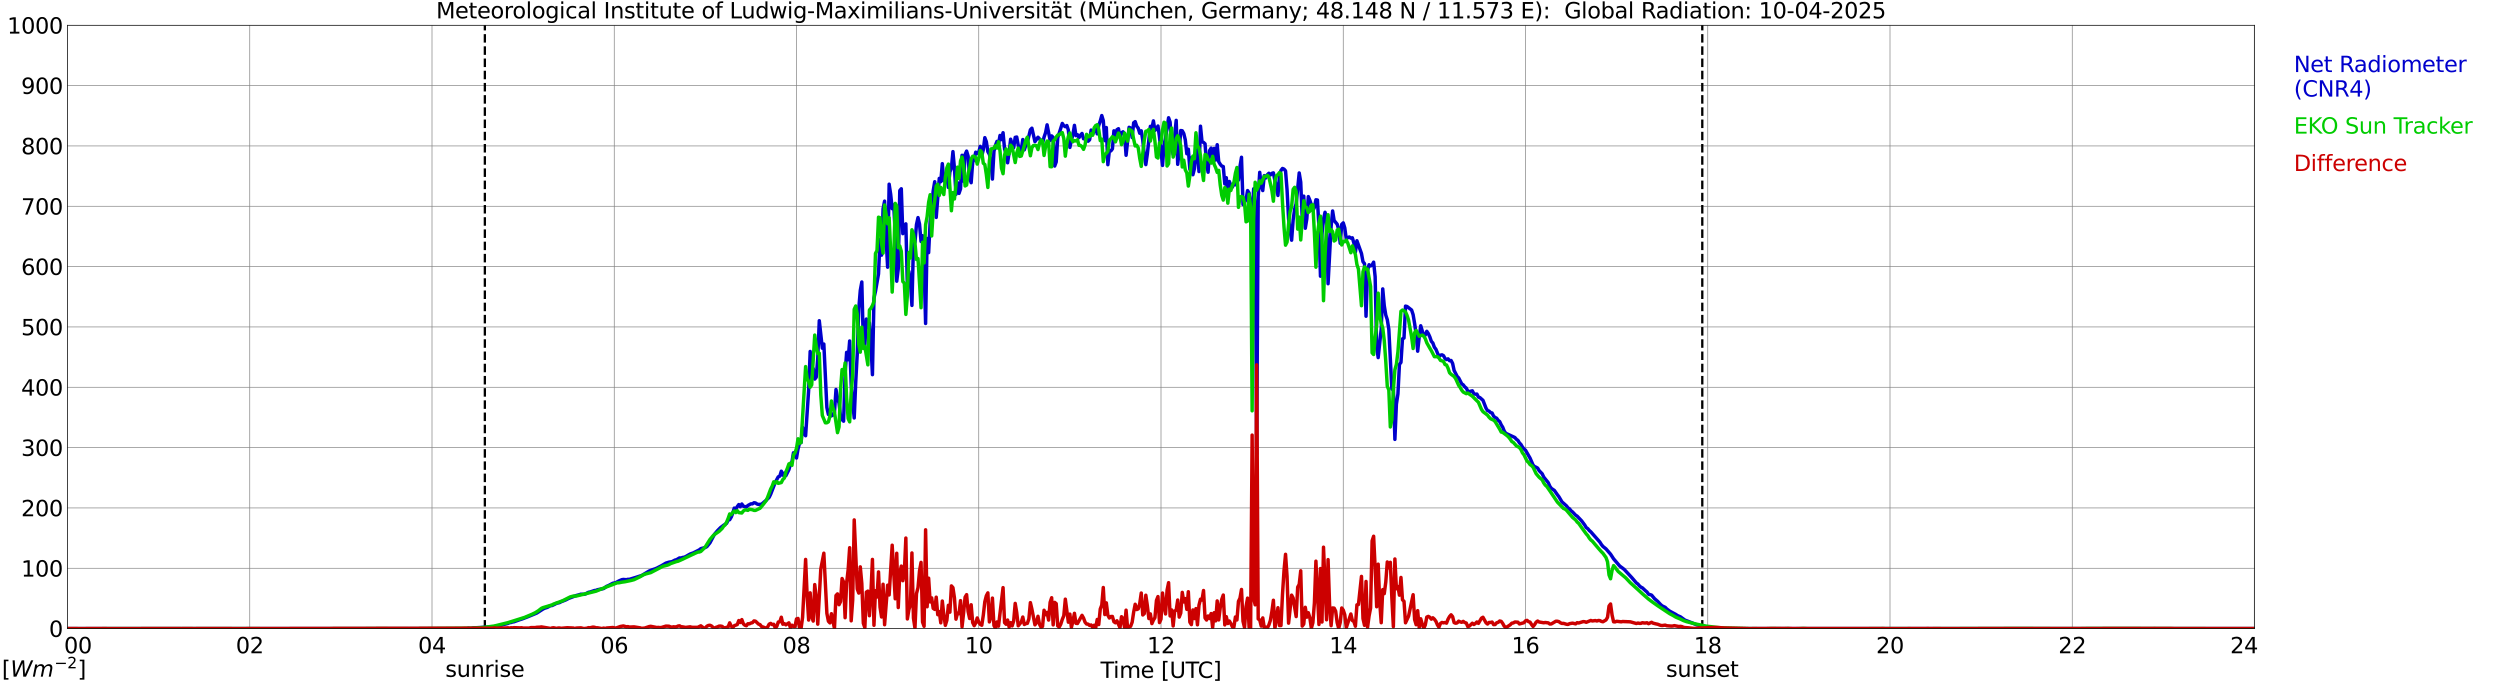<?xml version="1.0" encoding="utf-8" standalone="no"?>
<!DOCTYPE svg PUBLIC "-//W3C//DTD SVG 1.1//EN"
  "http://www.w3.org/Graphics/SVG/1.1/DTD/svg11.dtd">
<svg xmlns:xlink="http://www.w3.org/1999/xlink" width="1085.4pt" height="296.64pt" viewBox="0 0 1085.4 296.64" xmlns="http://www.w3.org/2000/svg" version="1.1">
 <defs>
  <style type="text/css">*{stroke-linejoin: round; stroke-linecap: butt}</style>
 </defs>
 <g id="figure_1">
  <g id="patch_1">
   <path d="M 0 296.64 
L 1085.4 296.64 
L 1085.4 0 
L 0 0 
z
" style="fill: #ffffff"/>
  </g>
  <g id="axes_1">
   <g id="patch_2">
    <path d="M 29.306 272.909 
L 978.814 272.909 
L 978.814 10.976 
L 29.306 10.976 
z
" style="fill: #ffffff"/>
   </g>
   <g id="patch_3">
    <path d="M 978.814 272.909 
L 978.814 272.909 
L 978.814 10.976 
L 978.814 10.976 
z
" clip-path="url(#p13bd02dbc0)" style="fill: #d3d3d3; opacity: 0.25; stroke: #d3d3d3; stroke-linejoin: miter"/>
   </g>
   <g id="matplotlib.axis_1">
    <g id="xtick_1">
     <g id="line2d_1">
      <path d="M 29.306 272.909 
L 29.306 10.976 
" clip-path="url(#p13bd02dbc0)" style="fill: none; stroke: #808080; stroke-width: 0.3; stroke-linecap: square"/>
     </g>
     <g id="line2d_2"/>
     <g id="text_1">
      <!--    00 -->
      <g transform="translate(18.733 283.627) scale(0.095 -0.095)">
       <defs>
        <path id="DejaVuSans-20" transform="scale(0.016)"/>
        <path id="DejaVuSans-30" d="M 2034 4250 
Q 1547 4250 1301 3770 
Q 1056 3291 1056 2328 
Q 1056 1369 1301 889 
Q 1547 409 2034 409 
Q 2525 409 2770 889 
Q 3016 1369 3016 2328 
Q 3016 3291 2770 3770 
Q 2525 4250 2034 4250 
z
M 2034 4750 
Q 2819 4750 3233 4129 
Q 3647 3509 3647 2328 
Q 3647 1150 3233 529 
Q 2819 -91 2034 -91 
Q 1250 -91 836 529 
Q 422 1150 422 2328 
Q 422 3509 836 4129 
Q 1250 4750 2034 4750 
z
" transform="scale(0.016)"/>
       </defs>
       <use xlink:href="#DejaVuSans-20"/>
       <use xlink:href="#DejaVuSans-20" transform="translate(31.787 0)"/>
       <use xlink:href="#DejaVuSans-20" transform="translate(63.574 0)"/>
       <use xlink:href="#DejaVuSans-30" transform="translate(95.361 0)"/>
       <use xlink:href="#DejaVuSans-30" transform="translate(158.984 0)"/>
      </g>
     </g>
    </g>
    <g id="xtick_2">
     <g id="line2d_3">
      <path d="M 108.431 272.909 
L 108.431 10.976 
" clip-path="url(#p13bd02dbc0)" style="fill: none; stroke: #808080; stroke-width: 0.3; stroke-linecap: square"/>
     </g>
     <g id="line2d_4"/>
     <g id="text_2">
      <!-- 02 -->
      <g transform="translate(102.387 283.627) scale(0.095 -0.095)">
       <defs>
        <path id="DejaVuSans-32" d="M 1228 531 
L 3431 531 
L 3431 0 
L 469 0 
L 469 531 
Q 828 903 1448 1529 
Q 2069 2156 2228 2338 
Q 2531 2678 2651 2914 
Q 2772 3150 2772 3378 
Q 2772 3750 2511 3984 
Q 2250 4219 1831 4219 
Q 1534 4219 1204 4116 
Q 875 4013 500 3803 
L 500 4441 
Q 881 4594 1212 4672 
Q 1544 4750 1819 4750 
Q 2544 4750 2975 4387 
Q 3406 4025 3406 3419 
Q 3406 3131 3298 2873 
Q 3191 2616 2906 2266 
Q 2828 2175 2409 1742 
Q 1991 1309 1228 531 
z
" transform="scale(0.016)"/>
       </defs>
       <use xlink:href="#DejaVuSans-30"/>
       <use xlink:href="#DejaVuSans-32" transform="translate(63.623 0)"/>
      </g>
     </g>
    </g>
    <g id="xtick_3">
     <g id="line2d_5">
      <path d="M 187.557 272.909 
L 187.557 10.976 
" clip-path="url(#p13bd02dbc0)" style="fill: none; stroke: #808080; stroke-width: 0.3; stroke-linecap: square"/>
     </g>
     <g id="line2d_6"/>
     <g id="text_3">
      <!-- 04 -->
      <g transform="translate(181.513 283.627) scale(0.095 -0.095)">
       <defs>
        <path id="DejaVuSans-34" d="M 2419 4116 
L 825 1625 
L 2419 1625 
L 2419 4116 
z
M 2253 4666 
L 3047 4666 
L 3047 1625 
L 3713 1625 
L 3713 1100 
L 3047 1100 
L 3047 0 
L 2419 0 
L 2419 1100 
L 313 1100 
L 313 1709 
L 2253 4666 
z
" transform="scale(0.016)"/>
       </defs>
       <use xlink:href="#DejaVuSans-30"/>
       <use xlink:href="#DejaVuSans-34" transform="translate(63.623 0)"/>
      </g>
     </g>
    </g>
    <g id="xtick_4">
     <g id="line2d_7">
      <path d="M 266.683 272.909 
L 266.683 10.976 
" clip-path="url(#p13bd02dbc0)" style="fill: none; stroke: #808080; stroke-width: 0.3; stroke-linecap: square"/>
     </g>
     <g id="line2d_8"/>
     <g id="text_4">
      <!-- 06 -->
      <g transform="translate(260.638 283.627) scale(0.095 -0.095)">
       <defs>
        <path id="DejaVuSans-36" d="M 2113 2584 
Q 1688 2584 1439 2293 
Q 1191 2003 1191 1497 
Q 1191 994 1439 701 
Q 1688 409 2113 409 
Q 2538 409 2786 701 
Q 3034 994 3034 1497 
Q 3034 2003 2786 2293 
Q 2538 2584 2113 2584 
z
M 3366 4563 
L 3366 3988 
Q 3128 4100 2886 4159 
Q 2644 4219 2406 4219 
Q 1781 4219 1451 3797 
Q 1122 3375 1075 2522 
Q 1259 2794 1537 2939 
Q 1816 3084 2150 3084 
Q 2853 3084 3261 2657 
Q 3669 2231 3669 1497 
Q 3669 778 3244 343 
Q 2819 -91 2113 -91 
Q 1303 -91 875 529 
Q 447 1150 447 2328 
Q 447 3434 972 4092 
Q 1497 4750 2381 4750 
Q 2619 4750 2861 4703 
Q 3103 4656 3366 4563 
z
" transform="scale(0.016)"/>
       </defs>
       <use xlink:href="#DejaVuSans-30"/>
       <use xlink:href="#DejaVuSans-36" transform="translate(63.623 0)"/>
      </g>
     </g>
    </g>
    <g id="xtick_5">
     <g id="line2d_9">
      <path d="M 345.808 272.909 
L 345.808 10.976 
" clip-path="url(#p13bd02dbc0)" style="fill: none; stroke: #808080; stroke-width: 0.3; stroke-linecap: square"/>
     </g>
     <g id="line2d_10"/>
     <g id="text_5">
      <!-- 08 -->
      <g transform="translate(339.764 283.627) scale(0.095 -0.095)">
       <defs>
        <path id="DejaVuSans-38" d="M 2034 2216 
Q 1584 2216 1326 1975 
Q 1069 1734 1069 1313 
Q 1069 891 1326 650 
Q 1584 409 2034 409 
Q 2484 409 2743 651 
Q 3003 894 3003 1313 
Q 3003 1734 2745 1975 
Q 2488 2216 2034 2216 
z
M 1403 2484 
Q 997 2584 770 2862 
Q 544 3141 544 3541 
Q 544 4100 942 4425 
Q 1341 4750 2034 4750 
Q 2731 4750 3128 4425 
Q 3525 4100 3525 3541 
Q 3525 3141 3298 2862 
Q 3072 2584 2669 2484 
Q 3125 2378 3379 2068 
Q 3634 1759 3634 1313 
Q 3634 634 3220 271 
Q 2806 -91 2034 -91 
Q 1263 -91 848 271 
Q 434 634 434 1313 
Q 434 1759 690 2068 
Q 947 2378 1403 2484 
z
M 1172 3481 
Q 1172 3119 1398 2916 
Q 1625 2713 2034 2713 
Q 2441 2713 2670 2916 
Q 2900 3119 2900 3481 
Q 2900 3844 2670 4047 
Q 2441 4250 2034 4250 
Q 1625 4250 1398 4047 
Q 1172 3844 1172 3481 
z
" transform="scale(0.016)"/>
       </defs>
       <use xlink:href="#DejaVuSans-30"/>
       <use xlink:href="#DejaVuSans-38" transform="translate(63.623 0)"/>
      </g>
     </g>
    </g>
    <g id="xtick_6">
     <g id="line2d_11">
      <path d="M 424.934 272.909 
L 424.934 10.976 
" clip-path="url(#p13bd02dbc0)" style="fill: none; stroke: #808080; stroke-width: 0.3; stroke-linecap: square"/>
     </g>
     <g id="line2d_12"/>
     <g id="text_6">
      <!-- 10 -->
      <g transform="translate(418.89 283.627) scale(0.095 -0.095)">
       <defs>
        <path id="DejaVuSans-31" d="M 794 531 
L 1825 531 
L 1825 4091 
L 703 3866 
L 703 4441 
L 1819 4666 
L 2450 4666 
L 2450 531 
L 3481 531 
L 3481 0 
L 794 0 
L 794 531 
z
" transform="scale(0.016)"/>
       </defs>
       <use xlink:href="#DejaVuSans-31"/>
       <use xlink:href="#DejaVuSans-30" transform="translate(63.623 0)"/>
      </g>
     </g>
    </g>
    <g id="xtick_7">
     <g id="line2d_13">
      <path d="M 504.06 272.909 
L 504.06 10.976 
" clip-path="url(#p13bd02dbc0)" style="fill: none; stroke: #808080; stroke-width: 0.3; stroke-linecap: square"/>
     </g>
     <g id="line2d_14"/>
     <g id="text_7">
      <!-- 12 -->
      <g transform="translate(498.015 283.627) scale(0.095 -0.095)">
       <use xlink:href="#DejaVuSans-31"/>
       <use xlink:href="#DejaVuSans-32" transform="translate(63.623 0)"/>
      </g>
     </g>
    </g>
    <g id="xtick_8">
     <g id="line2d_15">
      <path d="M 583.185 272.909 
L 583.185 10.976 
" clip-path="url(#p13bd02dbc0)" style="fill: none; stroke: #808080; stroke-width: 0.3; stroke-linecap: square"/>
     </g>
     <g id="line2d_16"/>
     <g id="text_8">
      <!-- 14 -->
      <g transform="translate(577.141 283.627) scale(0.095 -0.095)">
       <use xlink:href="#DejaVuSans-31"/>
       <use xlink:href="#DejaVuSans-34" transform="translate(63.623 0)"/>
      </g>
     </g>
    </g>
    <g id="xtick_9">
     <g id="line2d_17">
      <path d="M 662.311 272.909 
L 662.311 10.976 
" clip-path="url(#p13bd02dbc0)" style="fill: none; stroke: #808080; stroke-width: 0.3; stroke-linecap: square"/>
     </g>
     <g id="line2d_18"/>
     <g id="text_9">
      <!-- 16 -->
      <g transform="translate(656.267 283.627) scale(0.095 -0.095)">
       <use xlink:href="#DejaVuSans-31"/>
       <use xlink:href="#DejaVuSans-36" transform="translate(63.623 0)"/>
      </g>
     </g>
    </g>
    <g id="xtick_10">
     <g id="line2d_19">
      <path d="M 741.437 272.909 
L 741.437 10.976 
" clip-path="url(#p13bd02dbc0)" style="fill: none; stroke: #808080; stroke-width: 0.3; stroke-linecap: square"/>
     </g>
     <g id="line2d_20"/>
     <g id="text_10">
      <!-- 18 -->
      <g transform="translate(735.392 283.627) scale(0.095 -0.095)">
       <use xlink:href="#DejaVuSans-31"/>
       <use xlink:href="#DejaVuSans-38" transform="translate(63.623 0)"/>
      </g>
     </g>
    </g>
    <g id="xtick_11">
     <g id="line2d_21">
      <path d="M 820.562 272.909 
L 820.562 10.976 
" clip-path="url(#p13bd02dbc0)" style="fill: none; stroke: #808080; stroke-width: 0.3; stroke-linecap: square"/>
     </g>
     <g id="line2d_22"/>
     <g id="text_11">
      <!-- 20 -->
      <g transform="translate(814.518 283.627) scale(0.095 -0.095)">
       <use xlink:href="#DejaVuSans-32"/>
       <use xlink:href="#DejaVuSans-30" transform="translate(63.623 0)"/>
      </g>
     </g>
    </g>
    <g id="xtick_12">
     <g id="line2d_23">
      <path d="M 899.688 272.909 
L 899.688 10.976 
" clip-path="url(#p13bd02dbc0)" style="fill: none; stroke: #808080; stroke-width: 0.3; stroke-linecap: square"/>
     </g>
     <g id="line2d_24"/>
     <g id="text_12">
      <!-- 22 -->
      <g transform="translate(893.644 283.627) scale(0.095 -0.095)">
       <use xlink:href="#DejaVuSans-32"/>
       <use xlink:href="#DejaVuSans-32" transform="translate(63.623 0)"/>
      </g>
     </g>
    </g>
    <g id="xtick_13">
     <g id="line2d_25">
      <path d="M 978.814 272.909 
L 978.814 10.976 
" clip-path="url(#p13bd02dbc0)" style="fill: none; stroke: #808080; stroke-width: 0.3; stroke-linecap: square"/>
     </g>
     <g id="line2d_26"/>
     <g id="text_13">
      <!-- 24    -->
      <g transform="translate(968.241 283.627) scale(0.095 -0.095)">
       <use xlink:href="#DejaVuSans-32"/>
       <use xlink:href="#DejaVuSans-34" transform="translate(63.623 0)"/>
       <use xlink:href="#DejaVuSans-20" transform="translate(127.246 0)"/>
       <use xlink:href="#DejaVuSans-20" transform="translate(159.033 0)"/>
       <use xlink:href="#DejaVuSans-20" transform="translate(190.82 0)"/>
      </g>
     </g>
    </g>
    <g id="text_14">
     <!-- Time [UTC] -->
     <g transform="translate(477.806 294.322) scale(0.095 -0.095)">
      <defs>
       <path id="DejaVuSans-54" d="M -19 4666 
L 3928 4666 
L 3928 4134 
L 2272 4134 
L 2272 0 
L 1638 0 
L 1638 4134 
L -19 4134 
L -19 4666 
z
" transform="scale(0.016)"/>
       <path id="DejaVuSans-69" d="M 603 3500 
L 1178 3500 
L 1178 0 
L 603 0 
L 603 3500 
z
M 603 4863 
L 1178 4863 
L 1178 4134 
L 603 4134 
L 603 4863 
z
" transform="scale(0.016)"/>
       <path id="DejaVuSans-6d" d="M 3328 2828 
Q 3544 3216 3844 3400 
Q 4144 3584 4550 3584 
Q 5097 3584 5394 3201 
Q 5691 2819 5691 2113 
L 5691 0 
L 5113 0 
L 5113 2094 
Q 5113 2597 4934 2840 
Q 4756 3084 4391 3084 
Q 3944 3084 3684 2787 
Q 3425 2491 3425 1978 
L 3425 0 
L 2847 0 
L 2847 2094 
Q 2847 2600 2669 2842 
Q 2491 3084 2119 3084 
Q 1678 3084 1418 2786 
Q 1159 2488 1159 1978 
L 1159 0 
L 581 0 
L 581 3500 
L 1159 3500 
L 1159 2956 
Q 1356 3278 1631 3431 
Q 1906 3584 2284 3584 
Q 2666 3584 2933 3390 
Q 3200 3197 3328 2828 
z
" transform="scale(0.016)"/>
       <path id="DejaVuSans-65" d="M 3597 1894 
L 3597 1613 
L 953 1613 
Q 991 1019 1311 708 
Q 1631 397 2203 397 
Q 2534 397 2845 478 
Q 3156 559 3463 722 
L 3463 178 
Q 3153 47 2828 -22 
Q 2503 -91 2169 -91 
Q 1331 -91 842 396 
Q 353 884 353 1716 
Q 353 2575 817 3079 
Q 1281 3584 2069 3584 
Q 2775 3584 3186 3129 
Q 3597 2675 3597 1894 
z
M 3022 2063 
Q 3016 2534 2758 2815 
Q 2500 3097 2075 3097 
Q 1594 3097 1305 2825 
Q 1016 2553 972 2059 
L 3022 2063 
z
" transform="scale(0.016)"/>
       <path id="DejaVuSans-5b" d="M 550 4863 
L 1875 4863 
L 1875 4416 
L 1125 4416 
L 1125 -397 
L 1875 -397 
L 1875 -844 
L 550 -844 
L 550 4863 
z
" transform="scale(0.016)"/>
       <path id="DejaVuSans-55" d="M 556 4666 
L 1191 4666 
L 1191 1831 
Q 1191 1081 1462 751 
Q 1734 422 2344 422 
Q 2950 422 3222 751 
Q 3494 1081 3494 1831 
L 3494 4666 
L 4128 4666 
L 4128 1753 
Q 4128 841 3676 375 
Q 3225 -91 2344 -91 
Q 1459 -91 1007 375 
Q 556 841 556 1753 
L 556 4666 
z
" transform="scale(0.016)"/>
       <path id="DejaVuSans-43" d="M 4122 4306 
L 4122 3641 
Q 3803 3938 3442 4084 
Q 3081 4231 2675 4231 
Q 1875 4231 1450 3742 
Q 1025 3253 1025 2328 
Q 1025 1406 1450 917 
Q 1875 428 2675 428 
Q 3081 428 3442 575 
Q 3803 722 4122 1019 
L 4122 359 
Q 3791 134 3420 21 
Q 3050 -91 2638 -91 
Q 1578 -91 968 557 
Q 359 1206 359 2328 
Q 359 3453 968 4101 
Q 1578 4750 2638 4750 
Q 3056 4750 3426 4639 
Q 3797 4528 4122 4306 
z
" transform="scale(0.016)"/>
       <path id="DejaVuSans-5d" d="M 1947 4863 
L 1947 -844 
L 622 -844 
L 622 -397 
L 1369 -397 
L 1369 4416 
L 622 4416 
L 622 4863 
L 1947 4863 
z
" transform="scale(0.016)"/>
      </defs>
      <use xlink:href="#DejaVuSans-54"/>
      <use xlink:href="#DejaVuSans-69" transform="translate(57.959 0)"/>
      <use xlink:href="#DejaVuSans-6d" transform="translate(85.742 0)"/>
      <use xlink:href="#DejaVuSans-65" transform="translate(183.154 0)"/>
      <use xlink:href="#DejaVuSans-20" transform="translate(244.678 0)"/>
      <use xlink:href="#DejaVuSans-5b" transform="translate(276.465 0)"/>
      <use xlink:href="#DejaVuSans-55" transform="translate(315.479 0)"/>
      <use xlink:href="#DejaVuSans-54" transform="translate(388.672 0)"/>
      <use xlink:href="#DejaVuSans-43" transform="translate(443.881 0)"/>
      <use xlink:href="#DejaVuSans-5d" transform="translate(513.705 0)"/>
     </g>
    </g>
   </g>
   <g id="matplotlib.axis_2">
    <g id="ytick_1">
     <g id="line2d_27">
      <path d="M 29.306 272.909 
L 978.814 272.909 
" clip-path="url(#p13bd02dbc0)" style="fill: none; stroke: #808080; stroke-width: 0.3; stroke-linecap: square"/>
     </g>
     <g id="line2d_28"/>
     <g id="text_15">
      <!-- 0 -->
      <g transform="translate(21.261 276.518) scale(0.095 -0.095)">
       <use xlink:href="#DejaVuSans-30"/>
      </g>
     </g>
    </g>
    <g id="ytick_2">
     <g id="line2d_29">
      <path d="M 29.306 246.715 
L 978.814 246.715 
" clip-path="url(#p13bd02dbc0)" style="fill: none; stroke: #808080; stroke-width: 0.3; stroke-linecap: square"/>
     </g>
     <g id="line2d_30"/>
     <g id="text_16">
      <!-- 100 -->
      <g transform="translate(9.173 250.325) scale(0.095 -0.095)">
       <use xlink:href="#DejaVuSans-31"/>
       <use xlink:href="#DejaVuSans-30" transform="translate(63.623 0)"/>
       <use xlink:href="#DejaVuSans-30" transform="translate(127.246 0)"/>
      </g>
     </g>
    </g>
    <g id="ytick_3">
     <g id="line2d_31">
      <path d="M 29.306 220.522 
L 978.814 220.522 
" clip-path="url(#p13bd02dbc0)" style="fill: none; stroke: #808080; stroke-width: 0.3; stroke-linecap: square"/>
     </g>
     <g id="line2d_32"/>
     <g id="text_17">
      <!-- 200 -->
      <g transform="translate(9.173 224.131) scale(0.095 -0.095)">
       <use xlink:href="#DejaVuSans-32"/>
       <use xlink:href="#DejaVuSans-30" transform="translate(63.623 0)"/>
       <use xlink:href="#DejaVuSans-30" transform="translate(127.246 0)"/>
      </g>
     </g>
    </g>
    <g id="ytick_4">
     <g id="line2d_33">
      <path d="M 29.306 194.329 
L 978.814 194.329 
" clip-path="url(#p13bd02dbc0)" style="fill: none; stroke: #808080; stroke-width: 0.3; stroke-linecap: square"/>
     </g>
     <g id="line2d_34"/>
     <g id="text_18">
      <!-- 300 -->
      <g transform="translate(9.173 197.938) scale(0.095 -0.095)">
       <defs>
        <path id="DejaVuSans-33" d="M 2597 2516 
Q 3050 2419 3304 2112 
Q 3559 1806 3559 1356 
Q 3559 666 3084 287 
Q 2609 -91 1734 -91 
Q 1441 -91 1130 -33 
Q 819 25 488 141 
L 488 750 
Q 750 597 1062 519 
Q 1375 441 1716 441 
Q 2309 441 2620 675 
Q 2931 909 2931 1356 
Q 2931 1769 2642 2001 
Q 2353 2234 1838 2234 
L 1294 2234 
L 1294 2753 
L 1863 2753 
Q 2328 2753 2575 2939 
Q 2822 3125 2822 3475 
Q 2822 3834 2567 4026 
Q 2313 4219 1838 4219 
Q 1578 4219 1281 4162 
Q 984 4106 628 3988 
L 628 4550 
Q 988 4650 1302 4700 
Q 1616 4750 1894 4750 
Q 2613 4750 3031 4423 
Q 3450 4097 3450 3541 
Q 3450 3153 3228 2886 
Q 3006 2619 2597 2516 
z
" transform="scale(0.016)"/>
       </defs>
       <use xlink:href="#DejaVuSans-33"/>
       <use xlink:href="#DejaVuSans-30" transform="translate(63.623 0)"/>
       <use xlink:href="#DejaVuSans-30" transform="translate(127.246 0)"/>
      </g>
     </g>
    </g>
    <g id="ytick_5">
     <g id="line2d_35">
      <path d="M 29.306 168.136 
L 978.814 168.136 
" clip-path="url(#p13bd02dbc0)" style="fill: none; stroke: #808080; stroke-width: 0.3; stroke-linecap: square"/>
     </g>
     <g id="line2d_36"/>
     <g id="text_19">
      <!-- 400 -->
      <g transform="translate(9.173 171.745) scale(0.095 -0.095)">
       <use xlink:href="#DejaVuSans-34"/>
       <use xlink:href="#DejaVuSans-30" transform="translate(63.623 0)"/>
       <use xlink:href="#DejaVuSans-30" transform="translate(127.246 0)"/>
      </g>
     </g>
    </g>
    <g id="ytick_6">
     <g id="line2d_37">
      <path d="M 29.306 141.942 
L 978.814 141.942 
" clip-path="url(#p13bd02dbc0)" style="fill: none; stroke: #808080; stroke-width: 0.3; stroke-linecap: square"/>
     </g>
     <g id="line2d_38"/>
     <g id="text_20">
      <!-- 500 -->
      <g transform="translate(9.173 145.551) scale(0.095 -0.095)">
       <defs>
        <path id="DejaVuSans-35" d="M 691 4666 
L 3169 4666 
L 3169 4134 
L 1269 4134 
L 1269 2991 
Q 1406 3038 1543 3061 
Q 1681 3084 1819 3084 
Q 2600 3084 3056 2656 
Q 3513 2228 3513 1497 
Q 3513 744 3044 326 
Q 2575 -91 1722 -91 
Q 1428 -91 1123 -41 
Q 819 9 494 109 
L 494 744 
Q 775 591 1075 516 
Q 1375 441 1709 441 
Q 2250 441 2565 725 
Q 2881 1009 2881 1497 
Q 2881 1984 2565 2268 
Q 2250 2553 1709 2553 
Q 1456 2553 1204 2497 
Q 953 2441 691 2322 
L 691 4666 
z
" transform="scale(0.016)"/>
       </defs>
       <use xlink:href="#DejaVuSans-35"/>
       <use xlink:href="#DejaVuSans-30" transform="translate(63.623 0)"/>
       <use xlink:href="#DejaVuSans-30" transform="translate(127.246 0)"/>
      </g>
     </g>
    </g>
    <g id="ytick_7">
     <g id="line2d_39">
      <path d="M 29.306 115.749 
L 978.814 115.749 
" clip-path="url(#p13bd02dbc0)" style="fill: none; stroke: #808080; stroke-width: 0.3; stroke-linecap: square"/>
     </g>
     <g id="line2d_40"/>
     <g id="text_21">
      <!-- 600 -->
      <g transform="translate(9.173 119.358) scale(0.095 -0.095)">
       <use xlink:href="#DejaVuSans-36"/>
       <use xlink:href="#DejaVuSans-30" transform="translate(63.623 0)"/>
       <use xlink:href="#DejaVuSans-30" transform="translate(127.246 0)"/>
      </g>
     </g>
    </g>
    <g id="ytick_8">
     <g id="line2d_41">
      <path d="M 29.306 89.556 
L 978.814 89.556 
" clip-path="url(#p13bd02dbc0)" style="fill: none; stroke: #808080; stroke-width: 0.3; stroke-linecap: square"/>
     </g>
     <g id="line2d_42"/>
     <g id="text_22">
      <!-- 700 -->
      <g transform="translate(9.173 93.165) scale(0.095 -0.095)">
       <defs>
        <path id="DejaVuSans-37" d="M 525 4666 
L 3525 4666 
L 3525 4397 
L 1831 0 
L 1172 0 
L 2766 4134 
L 525 4134 
L 525 4666 
z
" transform="scale(0.016)"/>
       </defs>
       <use xlink:href="#DejaVuSans-37"/>
       <use xlink:href="#DejaVuSans-30" transform="translate(63.623 0)"/>
       <use xlink:href="#DejaVuSans-30" transform="translate(127.246 0)"/>
      </g>
     </g>
    </g>
    <g id="ytick_9">
     <g id="line2d_43">
      <path d="M 29.306 63.362 
L 978.814 63.362 
" clip-path="url(#p13bd02dbc0)" style="fill: none; stroke: #808080; stroke-width: 0.3; stroke-linecap: square"/>
     </g>
     <g id="line2d_44"/>
     <g id="text_23">
      <!-- 800 -->
      <g transform="translate(9.173 66.972) scale(0.095 -0.095)">
       <use xlink:href="#DejaVuSans-38"/>
       <use xlink:href="#DejaVuSans-30" transform="translate(63.623 0)"/>
       <use xlink:href="#DejaVuSans-30" transform="translate(127.246 0)"/>
      </g>
     </g>
    </g>
    <g id="ytick_10">
     <g id="line2d_45">
      <path d="M 29.306 37.169 
L 978.814 37.169 
" clip-path="url(#p13bd02dbc0)" style="fill: none; stroke: #808080; stroke-width: 0.3; stroke-linecap: square"/>
     </g>
     <g id="line2d_46"/>
     <g id="text_24">
      <!-- 900 -->
      <g transform="translate(9.173 40.778) scale(0.095 -0.095)">
       <defs>
        <path id="DejaVuSans-39" d="M 703 97 
L 703 672 
Q 941 559 1184 500 
Q 1428 441 1663 441 
Q 2288 441 2617 861 
Q 2947 1281 2994 2138 
Q 2813 1869 2534 1725 
Q 2256 1581 1919 1581 
Q 1219 1581 811 2004 
Q 403 2428 403 3163 
Q 403 3881 828 4315 
Q 1253 4750 1959 4750 
Q 2769 4750 3195 4129 
Q 3622 3509 3622 2328 
Q 3622 1225 3098 567 
Q 2575 -91 1691 -91 
Q 1453 -91 1209 -44 
Q 966 3 703 97 
z
M 1959 2075 
Q 2384 2075 2632 2365 
Q 2881 2656 2881 3163 
Q 2881 3666 2632 3958 
Q 2384 4250 1959 4250 
Q 1534 4250 1286 3958 
Q 1038 3666 1038 3163 
Q 1038 2656 1286 2365 
Q 1534 2075 1959 2075 
z
" transform="scale(0.016)"/>
       </defs>
       <use xlink:href="#DejaVuSans-39"/>
       <use xlink:href="#DejaVuSans-30" transform="translate(63.623 0)"/>
       <use xlink:href="#DejaVuSans-30" transform="translate(127.246 0)"/>
      </g>
     </g>
    </g>
    <g id="ytick_11">
     <g id="line2d_47">
      <path d="M 29.306 10.976 
L 978.814 10.976 
" clip-path="url(#p13bd02dbc0)" style="fill: none; stroke: #808080; stroke-width: 0.3; stroke-linecap: square"/>
     </g>
     <g id="line2d_48"/>
     <g id="text_25">
      <!-- 1000 -->
      <g transform="translate(3.128 14.585) scale(0.095 -0.095)">
       <use xlink:href="#DejaVuSans-31"/>
       <use xlink:href="#DejaVuSans-30" transform="translate(63.623 0)"/>
       <use xlink:href="#DejaVuSans-30" transform="translate(127.246 0)"/>
       <use xlink:href="#DejaVuSans-30" transform="translate(190.869 0)"/>
      </g>
     </g>
    </g>
   </g>
   <g id="line2d_49">
    <path d="M 210.504 272.909 
L 210.504 10.976 
" clip-path="url(#p13bd02dbc0)" style="fill: none; stroke-dasharray: 3.7,1.6; stroke-dashoffset: 0; stroke: #000000"/>
   </g>
   <g id="line2d_50">
    <path d="M 739.063 272.909 
L 739.063 10.976 
" clip-path="url(#p13bd02dbc0)" style="fill: none; stroke-dasharray: 3.7,1.6; stroke-dashoffset: 0; stroke: #000000"/>
   </g>
   <g id="line2d_51">
    <path d="M 29.306 272.909 
L 202.723 272.909 
L 203.382 272.704 
L 204.042 272.825 
L 204.701 272.825 
L 205.36 272.602 
L 210.635 272.338 
L 214.592 272.115 
L 215.251 271.832 
L 217.889 271.426 
L 219.207 271.002 
L 220.526 270.677 
L 221.186 270.352 
L 221.845 270.274 
L 222.504 270.048 
L 223.164 269.949 
L 225.801 268.996 
L 226.461 268.815 
L 227.779 268.307 
L 229.098 267.801 
L 233.054 266.161 
L 235.692 264.459 
L 236.351 264.113 
L 237.67 263.689 
L 238.989 262.94 
L 239.648 262.919 
L 240.967 262.29 
L 241.626 261.926 
L 242.945 261.622 
L 243.604 261.258 
L 245.583 260.488 
L 246.901 259.799 
L 248.88 259.05 
L 250.198 258.544 
L 251.517 258.199 
L 252.176 257.976 
L 253.495 258.036 
L 254.155 257.874 
L 255.473 257.167 
L 256.133 257.044 
L 258.111 256.376 
L 258.77 256.315 
L 259.43 256.032 
L 262.067 255.524 
L 263.386 254.553 
L 264.045 254.309 
L 266.023 253.256 
L 267.342 252.952 
L 268.661 252.242 
L 269.98 251.677 
L 270.639 251.574 
L 271.958 251.677 
L 272.617 251.514 
L 273.277 251.514 
L 275.914 250.723 
L 277.892 250.076 
L 278.552 249.893 
L 281.849 247.907 
L 283.167 247.381 
L 284.486 246.956 
L 285.805 246.328 
L 287.124 245.66 
L 289.102 244.484 
L 290.42 244.08 
L 291.739 243.855 
L 293.058 243.166 
L 293.717 243.007 
L 295.036 242.215 
L 295.696 242.297 
L 296.355 242.032 
L 297.014 241.933 
L 297.674 241.668 
L 298.992 240.898 
L 299.652 240.534 
L 300.971 240.068 
L 303.608 238.732 
L 304.267 238.205 
L 306.246 237.679 
L 306.905 237.312 
L 308.224 235.672 
L 309.543 233.2 
L 310.202 231.945 
L 311.521 230.384 
L 312.839 229.048 
L 314.158 228.055 
L 315.477 227.183 
L 316.136 225.805 
L 316.796 225.625 
L 317.455 224.511 
L 318.114 222.89 
L 318.774 220.601 
L 319.433 221.067 
L 320.093 219.951 
L 320.752 219.061 
L 321.411 219.993 
L 322.071 218.817 
L 322.73 219.791 
L 323.39 219.912 
L 324.049 220.174 
L 324.708 219.467 
L 326.027 218.736 
L 326.686 218.757 
L 327.346 218.27 
L 328.005 218.372 
L 328.665 218.817 
L 329.324 219.021 
L 330.643 218.919 
L 332.621 217.198 
L 333.94 215.92 
L 334.599 214.563 
L 336.577 209.437 
L 337.896 207.006 
L 338.555 206.724 
L 339.215 204.576 
L 339.874 206.299 
L 340.533 205.406 
L 341.193 206.522 
L 342.512 203.908 
L 343.171 201.456 
L 343.83 200.565 
L 344.49 196.574 
L 345.149 197.506 
L 345.808 198.845 
L 346.468 194.913 
L 347.127 192.38 
L 347.787 192.157 
L 348.446 185.554 
L 349.105 188.006 
L 349.765 189.182 
L 351.083 169.369 
L 351.743 152.595 
L 352.402 161.933 
L 353.062 160.05 
L 353.721 164.586 
L 354.38 163.777 
L 355.04 155.411 
L 355.699 139.244 
L 357.018 151.178 
L 357.677 149.373 
L 358.996 176.944 
L 359.655 179.943 
L 360.315 178.262 
L 360.974 180.551 
L 361.634 180.187 
L 362.293 179.032 
L 362.952 169.105 
L 363.612 172.772 
L 364.271 175.001 
L 364.93 180.813 
L 365.59 182.191 
L 366.249 182.861 
L 366.909 162.318 
L 367.568 152.98 
L 368.227 156.181 
L 368.887 148.037 
L 369.546 167.101 
L 370.206 174.959 
L 370.865 181.463 
L 371.524 165.883 
L 372.184 153.627 
L 372.843 134.079 
L 373.502 126.098 
L 374.162 122.431 
L 374.821 148.97 
L 375.481 149.963 
L 376.14 138.516 
L 376.799 142.141 
L 377.459 140.177 
L 378.118 149.436 
L 378.777 162.664 
L 379.437 129.461 
L 380.096 126.483 
L 381.415 118.905 
L 382.074 103.834 
L 382.734 110.783 
L 383.393 90.648 
L 384.053 87.324 
L 384.712 103.47 
L 385.371 116.008 
L 386.031 79.971 
L 386.69 84.306 
L 387.349 90.606 
L 388.009 88.966 
L 388.668 101.24 
L 389.328 122.088 
L 389.987 116.679 
L 390.646 82.745 
L 391.306 81.957 
L 391.965 101.445 
L 392.624 98.385 
L 393.284 97.191 
L 393.943 124.154 
L 394.603 117.834 
L 395.262 122.268 
L 395.921 132.602 
L 396.581 106.204 
L 397.24 105.193 
L 397.899 97.495 
L 398.559 94.475 
L 399.218 97.272 
L 399.878 104.847 
L 400.537 102.335 
L 401.196 115.139 
L 401.856 140.441 
L 402.515 103.551 
L 403.175 109.688 
L 403.834 96.117 
L 405.153 82.887 
L 405.812 78.898 
L 406.471 94.394 
L 407.79 77.46 
L 408.45 78.877 
L 409.109 71.058 
L 409.768 78.492 
L 410.428 75.655 
L 411.087 76.506 
L 411.746 81.368 
L 412.406 74.623 
L 413.065 72.962 
L 413.725 65.83 
L 414.384 73.083 
L 415.043 84.367 
L 415.703 79.304 
L 416.362 83.961 
L 417.022 81.996 
L 417.681 67.43 
L 418.34 78.675 
L 419 67.108 
L 419.659 65.607 
L 420.318 67.815 
L 420.978 77.336 
L 421.637 79.322 
L 422.297 70.471 
L 422.956 69.154 
L 423.615 66.073 
L 424.275 66.621 
L 424.934 66.034 
L 425.593 63.543 
L 426.253 67.613 
L 426.912 65.041 
L 427.572 59.774 
L 428.231 61.537 
L 428.89 65.872 
L 429.55 67.027 
L 430.209 69.719 
L 430.869 77.742 
L 431.528 65.709 
L 432.187 63.056 
L 432.847 61.395 
L 433.506 62.611 
L 434.165 58.802 
L 434.825 60.604 
L 435.484 57.626 
L 436.144 64.737 
L 436.803 66.561 
L 437.462 70.673 
L 438.122 66.215 
L 438.781 60.442 
L 439.44 62.692 
L 440.1 64.13 
L 440.759 59.632 
L 441.419 59.491 
L 442.078 63.077 
L 442.737 65.872 
L 443.397 64.879 
L 444.056 60.583 
L 444.716 65.041 
L 445.375 63.014 
L 446.034 61.82 
L 447.353 56.35 
L 448.012 55.661 
L 449.331 61.495 
L 450.65 59.59 
L 451.309 60.3 
L 451.969 61.353 
L 452.628 62.144 
L 453.287 59.53 
L 453.947 57.587 
L 454.606 54.203 
L 455.925 60.968 
L 456.584 59.004 
L 457.244 59.653 
L 457.903 72.09 
L 458.563 70.309 
L 459.222 59.816 
L 461.2 53.595 
L 461.859 54.567 
L 462.519 55.014 
L 463.178 54.506 
L 463.838 56.453 
L 464.497 64.007 
L 465.156 60.887 
L 465.816 58.396 
L 466.475 54.425 
L 467.134 58.902 
L 467.794 58.477 
L 468.453 59.753 
L 469.113 58.679 
L 469.772 57.951 
L 470.431 60.261 
L 471.091 60.198 
L 471.75 60.321 
L 472.409 61.314 
L 473.069 60.685 
L 473.728 56.471 
L 474.388 58.255 
L 475.047 56.919 
L 475.706 54.789 
L 476.366 58.113 
L 477.025 54.467 
L 477.685 52.563 
L 478.344 50.171 
L 479.003 52.358 
L 479.663 61.049 
L 480.322 55.379 
L 480.981 71.503 
L 481.641 65.447 
L 482.3 65.508 
L 482.96 64.635 
L 483.619 56.796 
L 484.278 59.064 
L 484.938 56.311 
L 485.597 55.884 
L 486.256 59.59 
L 486.916 57.647 
L 487.575 57.223 
L 488.235 58.294 
L 488.894 67.412 
L 490.213 55.276 
L 490.872 55.58 
L 491.532 59.714 
L 492.191 53.312 
L 492.85 52.806 
L 493.51 54.81 
L 494.169 55.641 
L 494.828 57.849 
L 495.488 56.796 
L 496.147 60.887 
L 496.807 67.31 
L 497.466 71.464 
L 498.125 66.843 
L 499.444 54.852 
L 500.103 55.722 
L 500.763 52.482 
L 501.422 56.615 
L 502.082 55.944 
L 502.741 54.711 
L 503.4 59.431 
L 504.719 71.828 
L 505.379 62.833 
L 506.038 59.894 
L 507.357 51.125 
L 508.016 53.029 
L 508.675 63.703 
L 509.335 67.048 
L 509.994 58.883 
L 510.654 52.259 
L 511.313 71.341 
L 511.972 65.508 
L 512.632 56.675 
L 513.291 56.775 
L 513.95 57.99 
L 514.61 60.727 
L 515.269 66.744 
L 515.929 64.777 
L 516.588 73.528 
L 517.247 68.525 
L 517.907 75.859 
L 518.566 73.266 
L 519.226 66.338 
L 519.885 64.918 
L 520.544 74.481 
L 521.204 54.789 
L 521.863 61.558 
L 522.522 61.82 
L 523.182 62.448 
L 523.841 71.097 
L 524.501 74.764 
L 525.16 65.366 
L 525.819 64.311 
L 526.479 68.363 
L 527.138 64.434 
L 527.797 69.478 
L 528.457 62.833 
L 529.116 70.207 
L 529.776 71.301 
L 530.435 72.111 
L 531.094 72.313 
L 531.754 79.848 
L 532.413 77.156 
L 533.073 86.009 
L 533.732 78.795 
L 534.391 80.498 
L 535.051 81.208 
L 535.71 79.869 
L 536.369 80.233 
L 537.029 76.467 
L 537.688 78.188 
L 538.348 72.294 
L 539.007 68.281 
L 539.666 88.825 
L 540.985 86.716 
L 541.644 82.745 
L 542.304 83.759 
L 542.963 90.059 
L 543.623 94.354 
L 544.282 81.975 
L 544.941 89.451 
L 545.601 197.04 
L 546.26 85.257 
L 546.919 74.824 
L 547.579 80.618 
L 548.238 82.727 
L 548.898 76.244 
L 549.557 77.255 
L 550.216 75.88 
L 550.876 75.23 
L 551.535 75.98 
L 552.195 75.272 
L 552.854 75.047 
L 553.513 78.431 
L 554.173 81.024 
L 554.832 84.854 
L 555.491 76.263 
L 556.151 73.994 
L 556.81 73.143 
L 557.47 73.428 
L 558.129 74.198 
L 558.788 82.402 
L 559.448 95.001 
L 560.107 100.187 
L 560.766 104.281 
L 561.426 95.467 
L 562.085 90.768 
L 562.745 88.44 
L 564.063 75.089 
L 564.723 79.081 
L 565.382 95.001 
L 566.042 85.158 
L 566.701 99.095 
L 567.36 95.064 
L 568.02 85.359 
L 568.679 86.939 
L 569.338 88.864 
L 569.998 91.478 
L 570.657 90.04 
L 571.317 86.737 
L 571.976 86.839 
L 572.635 98.608 
L 573.295 119.919 
L 573.954 101.625 
L 574.613 95.206 
L 575.273 92.167 
L 575.932 94.616 
L 576.592 123.18 
L 577.91 98.425 
L 578.57 91.599 
L 579.229 95.753 
L 580.548 97.332 
L 581.207 99.561 
L 581.867 105.617 
L 582.526 97.414 
L 583.185 96.764 
L 583.845 98.933 
L 584.504 103.834 
L 585.164 103.105 
L 585.823 102.904 
L 586.482 103.388 
L 587.142 103.247 
L 587.801 105.497 
L 588.46 109.465 
L 589.12 104.522 
L 591.098 110.073 
L 591.757 113.64 
L 592.417 114.45 
L 593.076 137.301 
L 593.736 117.368 
L 594.395 114.937 
L 595.054 115.463 
L 595.714 115.078 
L 596.373 113.821 
L 597.032 120.183 
L 597.692 150.772 
L 598.351 155.248 
L 599.67 142.83 
L 600.329 125.43 
L 600.989 132.701 
L 601.648 136.774 
L 602.307 138.799 
L 602.967 142.911 
L 604.286 168.942 
L 604.945 168.253 
L 605.604 190.761 
L 606.264 175.467 
L 606.923 171.03 
L 607.582 158.166 
L 608.242 157.354 
L 608.901 147.105 
L 609.561 146.762 
L 610.22 132.906 
L 610.879 133.065 
L 612.858 134.605 
L 613.517 136.612 
L 614.176 140.523 
L 614.836 145.14 
L 615.495 152.475 
L 616.154 146.416 
L 616.814 141.434 
L 618.133 145.808 
L 618.792 145.465 
L 619.451 143.844 
L 620.111 144.816 
L 620.77 146.254 
L 621.429 148.179 
L 622.089 148.928 
L 622.748 150.751 
L 623.408 151.623 
L 624.726 154.803 
L 625.386 154.216 
L 626.045 154.054 
L 626.705 154.397 
L 627.364 155.633 
L 628.023 156.1 
L 628.683 155.796 
L 629.342 156.605 
L 630.001 156.506 
L 630.661 157.781 
L 631.32 160.841 
L 632.639 163.413 
L 633.298 164.081 
L 634.617 166.653 
L 635.276 167.08 
L 635.936 167.971 
L 636.595 168.497 
L 637.255 169.773 
L 637.914 170.016 
L 639.233 169.673 
L 639.892 170.97 
L 640.552 171.15 
L 641.211 171.09 
L 641.87 172.387 
L 642.53 172.63 
L 643.848 173.804 
L 645.167 177.209 
L 645.827 178.262 
L 646.486 178.485 
L 647.145 179.132 
L 647.805 179.315 
L 648.464 180.693 
L 649.123 181.261 
L 649.783 181.565 
L 650.442 182.516 
L 651.102 183.021 
L 651.761 184.441 
L 652.42 185.494 
L 653.08 187.155 
L 653.739 188.126 
L 657.695 189.949 
L 658.355 190.719 
L 659.014 191.207 
L 659.674 192.281 
L 660.333 192.969 
L 660.992 194.104 
L 661.652 194.892 
L 662.311 195.46 
L 664.289 198.905 
L 665.608 201.943 
L 666.267 202.59 
L 666.927 202.855 
L 667.586 203.24 
L 668.246 204.353 
L 669.564 205.71 
L 670.224 207.13 
L 672.202 209.581 
L 672.861 211.1 
L 673.521 212.03 
L 674.839 212.923 
L 676.158 214.807 
L 676.817 215.658 
L 678.136 217.887 
L 680.114 219.647 
L 680.774 220.52 
L 681.433 220.926 
L 682.092 221.774 
L 682.752 222.282 
L 684.071 223.678 
L 684.73 224.084 
L 686.708 226.172 
L 688.027 227.953 
L 688.686 229.069 
L 689.346 229.514 
L 690.005 230.324 
L 690.664 230.892 
L 694.621 235.389 
L 695.28 236.442 
L 695.939 237.252 
L 697.258 238.305 
L 699.236 240.594 
L 700.555 242.621 
L 703.193 245.72 
L 705.171 247.218 
L 708.468 250.783 
L 710.446 253.094 
L 711.105 253.56 
L 711.765 254.351 
L 712.424 254.917 
L 713.083 255.241 
L 714.402 256.478 
L 715.062 257.025 
L 715.721 257.976 
L 717.04 258.361 
L 718.358 259.94 
L 719.677 261.075 
L 720.996 262.494 
L 721.655 263.06 
L 722.974 263.689 
L 723.633 264.378 
L 724.952 265.349 
L 727.59 266.769 
L 728.249 267.233 
L 729.568 267.801 
L 731.546 269.239 
L 732.865 269.726 
L 736.821 271.327 
L 737.48 271.426 
L 738.14 271.649 
L 739.459 271.913 
L 745.393 272.909 
L 978.154 272.909 
L 978.154 272.909 
" clip-path="url(#p13bd02dbc0)" style="fill: none; stroke: #0000cc; stroke-width: 1.5; stroke-linecap: square"/>
   </g>
   <g id="line2d_52">
    <path d="M 28.646 272.928 
L 39.197 272.93 
L 43.812 272.926 
L 53.703 272.907 
L 57.659 272.919 
L 110.41 272.916 
L 117.663 272.942 
L 125.575 272.95 
L 129.532 272.94 
L 132.829 272.928 
L 138.763 272.943 
L 149.313 272.901 
L 158.544 272.898 
L 161.182 272.873 
L 177.666 272.926 
L 204.701 272.727 
L 208.657 272.5 
L 209.976 272.395 
L 214.592 271.792 
L 220.526 270.329 
L 227.779 268.041 
L 231.076 266.649 
L 232.395 266.002 
L 233.714 265.176 
L 235.033 264.133 
L 235.692 263.822 
L 239.648 262.644 
L 240.308 262.269 
L 244.264 260.83 
L 247.561 259.151 
L 248.88 258.802 
L 250.198 258.77 
L 251.517 258.458 
L 258.77 256.671 
L 262.726 255.029 
L 264.705 254.281 
L 268.002 253.018 
L 268.661 253.032 
L 269.98 252.759 
L 271.298 252.577 
L 273.936 252.029 
L 275.255 251.675 
L 277.892 250.411 
L 279.211 249.603 
L 280.53 249.132 
L 281.849 248.787 
L 282.508 248.616 
L 287.783 245.864 
L 289.761 245.36 
L 290.42 245.117 
L 291.08 244.715 
L 293.717 243.794 
L 294.377 243.664 
L 295.696 243.089 
L 301.63 240.277 
L 302.949 239.7 
L 303.608 239.652 
L 304.267 239.413 
L 305.586 238.133 
L 306.246 237.367 
L 308.224 234.226 
L 309.543 232.645 
L 310.202 232.06 
L 312.18 230.712 
L 313.499 229.451 
L 314.158 228.473 
L 314.818 227.895 
L 315.477 226.656 
L 316.136 225.049 
L 316.796 223.133 
L 317.455 223.432 
L 318.114 222.507 
L 318.774 221.851 
L 319.433 222.549 
L 320.093 221.7 
L 320.752 222.551 
L 322.071 222.72 
L 322.73 221.858 
L 323.39 221.382 
L 324.049 221.417 
L 324.708 221.577 
L 325.368 221.092 
L 326.686 221.315 
L 327.346 221.595 
L 328.005 221.591 
L 329.324 220.972 
L 329.983 220.659 
L 331.302 219.077 
L 332.621 217.37 
L 333.28 215.857 
L 334.599 212.309 
L 335.258 211.026 
L 335.918 209.188 
L 336.577 209.75 
L 337.236 209.054 
L 337.896 209.856 
L 339.215 209.506 
L 339.874 208.187 
L 340.533 207.562 
L 341.193 204.887 
L 341.852 203.303 
L 342.512 201.414 
L 343.171 201.121 
L 343.83 202.044 
L 344.49 197.514 
L 345.149 196.608 
L 345.808 194.666 
L 346.468 190.506 
L 347.127 192.53 
L 347.787 192.103 
L 349.765 159.157 
L 350.424 164.282 
L 351.083 165.662 
L 351.743 168.113 
L 352.402 167.11 
L 353.721 145.477 
L 354.38 150.212 
L 355.04 153.483 
L 355.699 153.338 
L 356.359 171.571 
L 357.018 180.376 
L 358.337 183.56 
L 358.996 183.558 
L 359.655 183.144 
L 360.315 180.739 
L 360.974 174.091 
L 361.634 177.065 
L 362.293 178.969 
L 363.612 187.837 
L 364.271 185.368 
L 364.93 169.083 
L 365.59 160.457 
L 366.249 162.628 
L 366.909 157.591 
L 367.568 172.75 
L 368.227 181.747 
L 368.887 183.155 
L 369.546 170.469 
L 370.206 162.575 
L 370.865 134.278 
L 371.524 132.848 
L 372.184 136.416 
L 372.843 149.501 
L 373.502 152.894 
L 374.162 142.021 
L 374.821 151.292 
L 375.481 150.368 
L 376.799 158.402 
L 377.459 134.595 
L 378.118 133.829 
L 378.777 132.63 
L 379.437 130.893 
L 380.096 110.041 
L 380.756 108.788 
L 381.415 94.301 
L 382.074 94.544 
L 382.734 105.745 
L 383.393 109.895 
L 384.053 88.998 
L 385.371 97.161 
L 386.031 94.579 
L 386.69 109.009 
L 387.349 126.809 
L 388.009 112.816 
L 388.668 88.303 
L 389.328 89.384 
L 389.987 107.548 
L 390.646 106.819 
L 391.306 109.095 
L 391.965 122.23 
L 392.624 122.907 
L 393.284 136.497 
L 393.943 128.34 
L 394.603 109.61 
L 395.262 112.022 
L 395.921 99.764 
L 396.581 101.648 
L 397.24 105.418 
L 397.899 112.667 
L 398.559 112.253 
L 399.878 133.591 
L 400.537 105.173 
L 401.196 114.15 
L 401.856 97.548 
L 402.515 94.075 
L 403.175 87.797 
L 403.834 84.544 
L 404.493 102.436 
L 405.153 91.679 
L 405.812 87.229 
L 406.471 80.759 
L 407.131 79.976 
L 407.79 84.849 
L 408.45 81.37 
L 409.768 84.458 
L 410.428 77.061 
L 411.087 72.88 
L 411.746 71.252 
L 413.065 91.497 
L 413.725 83.612 
L 414.384 86.386 
L 415.043 80.278 
L 415.703 72.575 
L 416.362 77.506 
L 417.022 69.859 
L 417.681 68.196 
L 418.34 72.025 
L 419 80.734 
L 419.659 80.341 
L 420.318 75.241 
L 420.978 72.953 
L 421.637 68.978 
L 422.297 67.852 
L 422.956 67.889 
L 423.615 68.51 
L 424.275 71.237 
L 424.934 68.83 
L 425.593 65.352 
L 426.253 66.154 
L 426.912 70.865 
L 427.572 71.432 
L 428.231 75.786 
L 428.89 81.382 
L 429.55 69.922 
L 430.209 64.699 
L 431.528 64.342 
L 432.187 63.236 
L 432.847 64.28 
L 433.506 61.555 
L 434.165 65.577 
L 434.825 73.094 
L 435.484 75.41 
L 436.144 67.326 
L 436.803 64.683 
L 437.462 66.958 
L 438.122 66.866 
L 438.781 63.037 
L 439.44 63.867 
L 440.759 70.57 
L 441.419 66.445 
L 442.078 64.292 
L 442.737 67.919 
L 443.397 67.715 
L 444.716 63.259 
L 445.375 60.86 
L 446.034 59.547 
L 447.353 67.619 
L 448.012 64.075 
L 448.672 63.184 
L 449.331 63.126 
L 449.991 63.239 
L 450.65 64.936 
L 451.309 62.189 
L 451.969 60.737 
L 452.628 61.196 
L 453.287 67.494 
L 453.947 63.618 
L 454.606 61.239 
L 455.266 61.529 
L 455.925 72.356 
L 456.584 72.4 
L 457.244 61.26 
L 457.903 60.713 
L 458.563 59.483 
L 459.222 58.633 
L 459.881 58.492 
L 460.541 57.929 
L 461.2 57.573 
L 461.859 60.15 
L 462.519 67.79 
L 463.178 62.375 
L 463.838 59.227 
L 464.497 57.726 
L 465.156 60.356 
L 465.816 61.53 
L 466.475 61.057 
L 467.134 61.192 
L 467.794 60.688 
L 468.453 63.096 
L 469.113 63.138 
L 469.772 63.701 
L 470.431 64.841 
L 471.091 62.966 
L 471.75 58.334 
L 472.409 59.373 
L 473.069 59.32 
L 473.728 58.042 
L 474.388 58.729 
L 475.047 55.471 
L 475.706 54.517 
L 476.366 54.151 
L 477.025 56.212 
L 477.685 61.036 
L 478.344 60.385 
L 479.003 70.194 
L 479.663 67.134 
L 480.322 66.551 
L 480.981 65.674 
L 481.641 60.843 
L 482.3 60.261 
L 482.96 59.367 
L 483.619 59.769 
L 484.278 61.581 
L 485.597 57.761 
L 486.256 59.233 
L 486.916 62.802 
L 487.575 61.568 
L 488.235 57.778 
L 489.553 61.27 
L 490.213 56.106 
L 491.532 56.944 
L 492.191 60.462 
L 492.85 63.367 
L 493.51 63.069 
L 494.169 64.187 
L 494.828 68.747 
L 495.488 72.235 
L 496.807 60.798 
L 497.466 56.977 
L 498.125 56.861 
L 498.785 56.196 
L 499.444 61.234 
L 500.103 57.893 
L 500.763 56.162 
L 501.422 61.345 
L 502.082 68.157 
L 502.741 68.608 
L 503.4 62.039 
L 504.06 62.054 
L 504.719 56.383 
L 505.379 53.088 
L 506.038 53.543 
L 506.697 72.068 
L 507.357 71.059 
L 508.016 58.51 
L 508.675 55.598 
L 509.335 68.192 
L 509.994 66.536 
L 510.654 60.206 
L 511.313 58.942 
L 511.972 60.524 
L 512.632 63.412 
L 513.291 72.494 
L 513.95 69.55 
L 514.61 73.752 
L 515.269 75.088 
L 515.929 80.784 
L 516.588 76.311 
L 517.247 70.249 
L 517.907 67.764 
L 518.566 68.905 
L 519.226 57.651 
L 519.885 63.275 
L 520.544 64.351 
L 521.204 67.551 
L 521.863 73.941 
L 522.522 78.353 
L 523.182 67.055 
L 523.841 67.38 
L 524.501 69.286 
L 525.16 69.727 
L 525.819 70.835 
L 526.479 67.868 
L 527.138 71.33 
L 527.797 72.831 
L 528.457 74.844 
L 529.116 73.959 
L 529.776 80.333 
L 530.435 84.781 
L 531.094 86.881 
L 531.754 81.446 
L 532.413 82.328 
L 533.073 88.211 
L 533.732 82.087 
L 534.391 82.69 
L 535.051 80.445 
L 535.71 79.211 
L 536.369 75.192 
L 537.029 72.718 
L 537.688 90.028 
L 538.348 85.495 
L 539.007 85.274 
L 539.666 85.646 
L 540.326 88.209 
L 540.985 96.296 
L 541.644 95.972 
L 542.304 84.348 
L 542.963 89.983 
L 543.623 178.36 
L 544.282 95.066 
L 544.941 79.139 
L 545.601 82.528 
L 546.26 81.057 
L 546.919 78.571 
L 547.579 79.529 
L 548.898 76.561 
L 549.557 76.62 
L 550.216 76.147 
L 550.876 76.758 
L 552.195 82.647 
L 552.854 87.352 
L 553.513 78.469 
L 554.173 76.318 
L 554.832 75.795 
L 555.491 74.934 
L 556.151 75.326 
L 556.81 88.105 
L 557.47 98.681 
L 558.129 106.447 
L 558.788 105.09 
L 559.448 97.357 
L 560.107 91.855 
L 560.766 89.756 
L 561.426 82.201 
L 562.085 81.328 
L 562.745 83.225 
L 563.404 99.475 
L 564.063 94.266 
L 564.723 104.172 
L 566.042 87.147 
L 566.701 89.849 
L 567.36 90.113 
L 568.02 92.246 
L 568.679 91.672 
L 569.338 89.052 
L 569.998 88.919 
L 570.657 101.103 
L 571.317 116.007 
L 571.976 101.77 
L 572.635 96.829 
L 573.295 93.856 
L 573.954 104.477 
L 574.613 130.547 
L 575.273 110.87 
L 575.932 98.432 
L 576.592 93.23 
L 577.251 100.54 
L 577.91 99.696 
L 578.57 100.562 
L 579.229 104.627 
L 579.889 104.16 
L 580.548 99.892 
L 581.207 99.474 
L 582.526 106.358 
L 583.185 104.794 
L 583.845 104.933 
L 584.504 104.238 
L 585.164 105.565 
L 586.482 109.726 
L 587.142 106.76 
L 588.46 110.487 
L 589.12 114.836 
L 589.779 116.85 
L 591.098 132.734 
L 591.757 117.986 
L 592.417 115.856 
L 593.076 116.836 
L 593.736 116.832 
L 595.054 124.373 
L 595.714 153.166 
L 596.373 153.913 
L 597.032 146.513 
L 597.692 141.297 
L 598.351 127.278 
L 599.011 137.149 
L 599.67 140.281 
L 600.329 142.36 
L 600.989 147.872 
L 601.648 156.921 
L 602.307 167.727 
L 602.967 169.285 
L 603.626 185.36 
L 604.286 182.248 
L 604.945 169.108 
L 605.604 160.539 
L 606.264 158.164 
L 606.923 152.763 
L 608.242 135.154 
L 608.901 134.607 
L 609.561 134.926 
L 610.22 135.416 
L 610.879 136.929 
L 611.539 138.96 
L 612.858 146.247 
L 613.517 151.317 
L 614.176 144.426 
L 614.836 143.461 
L 616.154 145.981 
L 617.473 145.462 
L 618.133 145.903 
L 618.792 147.018 
L 619.451 148.835 
L 620.77 151.17 
L 621.429 152.271 
L 622.748 154.842 
L 624.067 154.87 
L 624.726 155.408 
L 625.386 156.457 
L 626.705 156.897 
L 627.364 158.269 
L 628.023 158.461 
L 628.683 159.873 
L 629.342 161.839 
L 630.001 162.489 
L 631.32 163.446 
L 631.98 164.393 
L 633.298 167.311 
L 633.958 168.227 
L 634.617 169.39 
L 635.276 170.21 
L 636.595 170.913 
L 637.255 170.648 
L 639.233 172.008 
L 640.552 173.362 
L 641.87 174.648 
L 643.189 177.749 
L 643.848 178.717 
L 645.167 179.73 
L 645.827 180.249 
L 646.486 181.145 
L 647.145 181.805 
L 648.464 182.415 
L 649.123 183.023 
L 651.102 186.325 
L 651.761 187.576 
L 652.42 187.72 
L 654.399 189.21 
L 655.058 189.866 
L 655.717 190.703 
L 656.377 191.724 
L 657.036 192.075 
L 658.355 193.578 
L 659.674 194.298 
L 660.333 195.201 
L 660.992 196.61 
L 661.652 197.448 
L 662.97 200.169 
L 663.63 200.769 
L 664.289 201.712 
L 664.949 202.154 
L 665.608 202.862 
L 666.927 205.647 
L 668.246 207.214 
L 669.564 208.351 
L 670.224 209.662 
L 670.883 210.603 
L 671.542 211.181 
L 672.861 213.085 
L 676.158 217.996 
L 678.796 220.746 
L 679.455 220.997 
L 680.114 221.529 
L 682.752 224.649 
L 684.071 225.731 
L 684.73 226.646 
L 685.389 227.2 
L 686.708 229.091 
L 688.686 231.802 
L 689.346 232.539 
L 690.005 233.625 
L 690.664 234.422 
L 691.324 234.95 
L 693.961 238.063 
L 695.28 239.559 
L 695.939 240.221 
L 697.258 242.055 
L 697.918 243.9 
L 698.577 249.618 
L 699.236 251.277 
L 699.896 247.597 
L 700.555 245.564 
L 701.215 246.331 
L 702.533 248.094 
L 705.83 250.88 
L 707.808 252.995 
L 711.105 255.967 
L 713.083 257.801 
L 715.721 260.1 
L 717.04 261.097 
L 719.677 262.968 
L 724.952 266.467 
L 726.271 267.159 
L 727.59 267.942 
L 729.568 268.778 
L 730.887 269.422 
L 732.205 269.896 
L 736.162 270.904 
L 740.777 271.835 
L 743.415 272.146 
L 745.393 272.412 
L 748.69 272.643 
L 759.899 272.913 
L 767.812 272.943 
L 769.131 272.868 
L 774.406 272.942 
L 776.384 272.879 
L 777.703 272.99 
L 781 272.936 
L 782.978 272.845 
L 784.956 272.941 
L 787.593 272.941 
L 791.55 272.934 
L 804.737 272.93 
L 807.375 272.942 
L 814.628 272.911 
L 817.265 272.894 
L 821.881 272.917 
L 835.728 272.93 
L 839.025 272.926 
L 841.663 272.911 
L 845.619 272.903 
L 879.247 272.852 
L 896.391 272.92 
L 902.326 272.916 
L 905.622 272.867 
L 912.876 272.854 
L 921.448 272.852 
L 933.976 272.874 
L 935.295 272.865 
L 943.867 272.9 
L 961.01 272.93 
L 970.242 272.942 
L 978.154 272.928 
L 978.154 272.928 
" clip-path="url(#p13bd02dbc0)" style="fill: none; stroke: #00cc00; stroke-width: 1.5; stroke-linecap: square"/>
   </g>
   <g id="line2d_53">
    <path d="M 29.306 272.883 
L 35.9 272.901 
L 39.197 272.887 
L 43.812 272.891 
L 53.703 272.907 
L 58.978 272.899 
L 74.144 272.88 
L 78.759 272.896 
L 81.397 272.877 
L 84.034 272.898 
L 87.331 272.89 
L 97.222 272.873 
L 101.838 272.903 
L 213.932 272.731 
L 214.592 272.586 
L 215.251 272.714 
L 218.548 272.673 
L 219.867 272.624 
L 220.526 272.561 
L 221.186 272.683 
L 221.845 272.552 
L 222.504 272.589 
L 223.164 272.512 
L 225.801 272.598 
L 226.461 272.543 
L 227.12 272.683 
L 229.098 272.669 
L 229.757 272.67 
L 230.417 272.492 
L 232.395 272.467 
L 233.054 272.346 
L 234.373 272.291 
L 235.033 272.177 
L 238.329 272.716 
L 238.989 272.868 
L 239.648 272.634 
L 240.308 272.542 
L 241.626 272.81 
L 242.286 272.664 
L 242.945 272.646 
L 243.604 272.78 
L 246.242 272.54 
L 248.88 272.661 
L 249.539 272.86 
L 250.198 272.683 
L 252.176 272.579 
L 253.495 272.892 
L 254.814 272.744 
L 255.473 272.501 
L 256.133 272.561 
L 257.451 272.255 
L 258.111 272.341 
L 258.77 272.553 
L 259.43 272.553 
L 261.408 272.905 
L 262.067 272.666 
L 262.726 272.856 
L 263.386 272.645 
L 264.705 272.552 
L 266.023 272.44 
L 267.342 272.696 
L 269.32 271.997 
L 270.639 271.763 
L 271.958 272.126 
L 272.617 272.047 
L 273.277 272.251 
L 275.255 272.161 
L 277.892 272.574 
L 278.552 272.792 
L 279.87 272.684 
L 281.849 272.029 
L 282.508 271.918 
L 284.486 272.302 
L 285.145 272.447 
L 285.805 272.383 
L 286.464 272.471 
L 287.124 272.439 
L 288.442 272.033 
L 289.102 271.832 
L 290.42 271.873 
L 291.08 272.151 
L 291.739 272.3 
L 292.399 272.124 
L 293.058 272.186 
L 293.717 272.122 
L 294.377 271.803 
L 295.036 271.707 
L 295.696 272.117 
L 296.355 272.153 
L 297.674 272.395 
L 299.652 272.134 
L 300.311 272.335 
L 301.63 272.375 
L 302.949 272.344 
L 304.267 271.701 
L 305.586 272.695 
L 306.246 272.597 
L 306.905 271.886 
L 307.564 271.541 
L 308.224 271.462 
L 308.883 271.758 
L 309.543 272.354 
L 310.202 272.794 
L 310.861 272.36 
L 311.521 272.156 
L 312.18 271.831 
L 312.839 271.817 
L 313.499 271.937 
L 314.158 272.491 
L 314.818 272.582 
L 316.136 272.152 
L 316.796 270.417 
L 317.455 271.83 
L 318.114 272.526 
L 318.774 271.659 
L 320.093 271.16 
L 320.752 269.418 
L 321.411 270.268 
L 322.071 269.006 
L 322.73 270.842 
L 323.39 271.439 
L 324.049 271.666 
L 324.708 270.798 
L 325.368 270.857 
L 326.027 270.495 
L 326.686 270.35 
L 327.346 269.584 
L 328.005 269.689 
L 329.324 270.958 
L 329.983 271.19 
L 330.643 272.043 
L 331.302 272.225 
L 332.621 272.737 
L 333.28 272.196 
L 333.94 270.973 
L 334.599 270.655 
L 335.258 271.174 
L 335.918 271.038 
L 336.577 272.596 
L 337.236 271.977 
L 337.896 270.059 
L 338.555 269.97 
L 339.215 267.978 
L 339.874 271.021 
L 340.533 270.752 
L 341.193 271.274 
L 342.512 270.415 
L 343.171 272.574 
L 343.83 271.43 
L 344.49 271.968 
L 345.149 272.01 
L 345.808 268.73 
L 346.468 268.502 
L 347.127 272.759 
L 347.787 272.854 
L 348.446 268.056 
L 349.765 242.884 
L 350.424 258.686 
L 351.083 269.201 
L 351.743 257.391 
L 352.402 267.732 
L 353.062 269.652 
L 353.721 253.8 
L 354.38 259.344 
L 355.04 270.981 
L 356.359 247.044 
L 357.677 240.179 
L 358.996 266.295 
L 359.655 269.709 
L 360.315 270.431 
L 360.974 266.449 
L 362.293 272.845 
L 362.952 258.552 
L 363.612 257.843 
L 364.271 262.542 
L 364.93 261.179 
L 365.59 251.175 
L 366.249 252.675 
L 366.909 268.181 
L 367.568 253.139 
L 368.227 247.343 
L 368.887 237.791 
L 369.546 269.541 
L 370.206 260.525 
L 370.865 225.724 
L 372.184 255.698 
L 372.843 257.487 
L 373.502 246.112 
L 374.162 253.318 
L 374.821 270.586 
L 375.481 272.504 
L 376.14 257.061 
L 376.799 256.648 
L 377.459 267.327 
L 378.118 257.301 
L 378.777 242.875 
L 379.437 271.477 
L 380.096 256.467 
L 380.756 259.206 
L 381.415 248.304 
L 382.074 263.619 
L 382.734 267.871 
L 383.393 253.661 
L 384.053 271.234 
L 385.371 254.062 
L 386.031 258.301 
L 387.349 236.706 
L 388.668 259.971 
L 389.328 240.205 
L 389.987 263.778 
L 390.646 248.835 
L 391.306 245.771 
L 391.965 252.123 
L 392.624 248.387 
L 393.284 233.602 
L 393.943 268.723 
L 394.603 264.685 
L 395.262 262.662 
L 395.921 240.071 
L 396.581 268.352 
L 397.24 272.683 
L 397.899 257.737 
L 398.559 255.131 
L 399.218 247.864 
L 399.878 244.165 
L 400.537 270.071 
L 401.196 271.92 
L 401.856 230.015 
L 402.515 263.433 
L 403.175 251.018 
L 403.834 261.336 
L 404.493 259.581 
L 405.153 264.117 
L 405.812 264.578 
L 406.471 259.274 
L 407.131 266.876 
L 407.79 265.519 
L 408.45 270.415 
L 409.109 260.951 
L 409.768 266.942 
L 410.428 271.503 
L 411.087 269.282 
L 411.746 262.794 
L 412.406 265.782 
L 413.065 254.374 
L 413.725 255.127 
L 414.384 259.606 
L 415.043 268.82 
L 415.703 266.18 
L 416.362 266.454 
L 417.022 260.771 
L 417.681 272.143 
L 418.34 266.259 
L 419 259.283 
L 419.659 258.175 
L 420.318 265.483 
L 420.978 268.525 
L 421.637 262.565 
L 422.297 270.29 
L 422.956 271.644 
L 423.615 270.473 
L 424.275 268.293 
L 424.934 270.113 
L 425.593 271.1 
L 426.253 271.449 
L 426.912 267.086 
L 427.572 261.25 
L 428.231 258.659 
L 428.89 257.399 
L 429.55 270.013 
L 430.209 267.889 
L 430.869 259.669 
L 431.528 271.542 
L 432.187 272.729 
L 432.847 270.024 
L 433.506 271.854 
L 435.484 255.125 
L 436.144 270.32 
L 436.803 271.032 
L 437.462 269.194 
L 438.122 272.258 
L 438.781 270.313 
L 439.44 271.733 
L 440.1 269.564 
L 440.759 261.972 
L 441.419 265.955 
L 442.078 271.694 
L 443.397 270.072 
L 444.056 267.893 
L 444.716 271.127 
L 445.375 270.755 
L 446.034 270.636 
L 446.694 268.694 
L 447.353 261.64 
L 448.012 264.495 
L 449.331 271.277 
L 449.991 270.274 
L 450.65 267.564 
L 451.309 271.02 
L 451.969 272.293 
L 452.628 271.961 
L 453.287 264.945 
L 453.947 266.878 
L 454.606 265.872 
L 455.266 269.21 
L 455.925 261.521 
L 456.584 259.513 
L 457.244 271.302 
L 457.903 261.532 
L 458.563 262.083 
L 459.222 271.726 
L 459.881 272.247 
L 460.541 271.005 
L 461.2 268.931 
L 461.859 267.325 
L 462.519 260.133 
L 463.838 270.135 
L 464.497 266.628 
L 465.156 272.377 
L 465.816 269.775 
L 466.475 266.277 
L 467.134 270.618 
L 467.794 270.698 
L 469.772 267.158 
L 470.431 268.329 
L 471.091 270.141 
L 471.75 270.921 
L 472.409 270.967 
L 473.069 271.543 
L 473.728 271.338 
L 474.388 272.435 
L 475.047 271.461 
L 475.706 272.636 
L 476.366 268.946 
L 477.025 271.163 
L 477.685 264.436 
L 478.344 262.695 
L 479.003 255.074 
L 479.663 266.824 
L 480.322 261.736 
L 480.981 267.08 
L 481.641 268.305 
L 482.3 267.662 
L 482.96 267.641 
L 483.619 269.936 
L 484.278 270.392 
L 484.938 269.513 
L 486.256 272.551 
L 486.916 267.754 
L 487.575 268.563 
L 488.235 272.393 
L 488.894 264.912 
L 489.553 272.663 
L 490.213 272.079 
L 490.872 271.909 
L 491.532 270.139 
L 492.191 265.759 
L 492.85 262.348 
L 493.51 264.65 
L 494.169 264.362 
L 494.828 262.011 
L 495.488 257.47 
L 496.147 266.993 
L 496.807 266.397 
L 497.466 258.422 
L 498.125 262.927 
L 498.785 268.54 
L 499.444 266.527 
L 500.103 270.738 
L 500.763 269.229 
L 501.422 268.179 
L 502.082 260.696 
L 502.741 259.011 
L 503.4 270.301 
L 504.06 268.787 
L 504.719 257.464 
L 505.379 263.163 
L 506.038 266.558 
L 506.697 256.22 
L 507.357 252.974 
L 508.016 267.428 
L 508.675 264.803 
L 509.335 271.764 
L 509.994 265.257 
L 510.654 264.962 
L 511.313 260.51 
L 511.972 267.925 
L 512.632 266.172 
L 513.291 257.189 
L 513.95 261.349 
L 514.61 259.884 
L 515.269 264.564 
L 515.929 256.901 
L 516.588 270.125 
L 517.247 271.185 
L 517.907 264.814 
L 518.566 268.548 
L 519.226 264.222 
L 519.885 271.265 
L 520.544 262.779 
L 521.204 260.147 
L 521.863 260.525 
L 522.522 256.376 
L 523.182 268.302 
L 523.841 269.191 
L 524.501 267.43 
L 525.16 268.548 
L 525.819 266.384 
L 526.479 272.414 
L 527.138 266.013 
L 527.797 269.556 
L 528.457 260.898 
L 529.116 269.156 
L 529.776 263.877 
L 530.435 260.239 
L 531.094 258.34 
L 531.754 271.311 
L 532.413 267.737 
L 533.073 270.706 
L 533.732 269.617 
L 534.391 270.717 
L 535.051 272.146 
L 535.71 272.251 
L 536.369 267.867 
L 537.029 269.16 
L 537.688 261.069 
L 538.348 259.708 
L 539.007 255.917 
L 539.666 269.73 
L 540.326 272.469 
L 540.985 263.329 
L 541.644 259.682 
L 542.304 272.32 
L 542.963 272.833 
L 543.623 188.903 
L 544.282 259.818 
L 544.941 262.597 
L 545.601 158.397 
L 546.26 268.708 
L 546.919 269.163 
L 547.579 271.819 
L 548.238 268.273 
L 548.898 272.592 
L 549.557 272.274 
L 550.216 272.642 
L 550.876 271.381 
L 551.535 269.381 
L 552.195 265.534 
L 552.854 260.604 
L 553.513 272.871 
L 554.832 263.85 
L 555.491 271.58 
L 556.151 271.577 
L 556.81 257.947 
L 557.47 247.656 
L 558.129 240.66 
L 558.788 250.221 
L 559.448 270.553 
L 560.766 258.384 
L 561.426 259.642 
L 562.745 267.694 
L 563.404 254.903 
L 564.063 253.732 
L 564.723 247.818 
L 565.382 271.813 
L 566.042 270.92 
L 566.701 263.663 
L 567.36 267.958 
L 568.02 266.022 
L 568.679 268.175 
L 569.338 272.721 
L 569.998 270.35 
L 570.657 261.846 
L 571.317 243.639 
L 572.635 271.13 
L 573.295 246.846 
L 573.954 270.058 
L 574.613 237.567 
L 575.932 269.093 
L 576.592 242.959 
L 577.251 262.564 
L 577.91 271.638 
L 578.57 263.946 
L 579.229 264.035 
L 579.889 265.332 
L 580.548 270.349 
L 581.207 272.821 
L 581.867 270.289 
L 582.526 263.964 
L 583.185 264.879 
L 583.845 266.909 
L 584.504 272.504 
L 586.482 266.572 
L 587.142 269.396 
L 587.801 269.852 
L 588.46 271.887 
L 589.12 262.595 
L 589.779 262.467 
L 591.098 250.248 
L 591.757 268.563 
L 592.417 271.502 
L 593.076 252.444 
L 593.736 272.373 
L 594.395 267.454 
L 595.054 263.999 
L 595.714 234.821 
L 596.373 232.817 
L 597.032 246.579 
L 597.692 263.434 
L 598.351 244.938 
L 599.011 261.332 
L 599.67 270.36 
L 600.329 255.979 
L 600.989 257.738 
L 601.648 252.762 
L 602.307 243.98 
L 602.967 246.535 
L 603.626 244.135 
L 604.286 259.603 
L 604.945 272.055 
L 605.604 242.687 
L 606.264 255.606 
L 606.923 254.642 
L 607.582 258.404 
L 608.242 250.708 
L 608.901 260.411 
L 609.561 261.073 
L 610.22 270.399 
L 611.539 267.543 
L 613.517 258.203 
L 614.176 269.005 
L 614.836 271.229 
L 615.495 265.12 
L 616.154 272.474 
L 616.814 268.646 
L 617.473 270.945 
L 618.133 272.814 
L 618.792 271.356 
L 619.451 267.918 
L 620.111 267.614 
L 620.77 267.993 
L 621.429 268.816 
L 622.089 268.223 
L 622.748 268.818 
L 623.408 269.727 
L 624.067 271.28 
L 624.726 272.304 
L 625.386 270.668 
L 626.045 270.252 
L 626.705 270.409 
L 627.364 270.273 
L 628.023 270.548 
L 628.683 268.831 
L 629.342 267.675 
L 630.001 266.925 
L 630.661 267.725 
L 631.32 270.303 
L 631.98 270.59 
L 632.639 270.43 
L 633.298 269.678 
L 633.958 269.999 
L 634.617 270.172 
L 635.276 269.779 
L 635.936 270.283 
L 636.595 270.493 
L 637.255 272.033 
L 637.914 271.848 
L 639.233 270.574 
L 639.892 271.126 
L 640.552 270.697 
L 641.211 270.039 
L 641.87 270.648 
L 643.189 268.377 
L 643.848 267.996 
L 645.167 270.388 
L 645.827 270.922 
L 646.486 270.249 
L 647.145 270.235 
L 647.805 270.069 
L 648.464 271.186 
L 649.123 271.147 
L 649.783 270.38 
L 650.442 270.206 
L 651.102 269.605 
L 651.761 269.774 
L 652.42 270.682 
L 653.08 271.855 
L 653.739 272.438 
L 654.399 272.111 
L 655.717 271.225 
L 656.377 270.547 
L 657.036 270.461 
L 657.695 270.04 
L 659.014 270.138 
L 659.674 270.891 
L 661.652 270.353 
L 662.311 269.546 
L 662.97 269.335 
L 663.63 269.911 
L 664.289 270.101 
L 664.949 271.158 
L 665.608 271.99 
L 666.267 271.173 
L 666.927 270.117 
L 667.586 269.632 
L 668.246 270.047 
L 670.224 270.376 
L 670.883 270.266 
L 672.202 270.429 
L 672.861 270.924 
L 673.521 270.882 
L 675.499 269.709 
L 676.158 269.72 
L 676.817 269.894 
L 677.477 270.39 
L 678.136 270.676 
L 678.796 270.637 
L 680.114 271.027 
L 680.774 271.107 
L 681.433 270.767 
L 682.752 270.542 
L 684.071 270.856 
L 684.73 270.347 
L 685.389 270.482 
L 687.368 269.875 
L 688.027 269.93 
L 688.686 270.176 
L 690.664 269.379 
L 691.324 269.6 
L 692.643 269.424 
L 693.302 269.616 
L 693.961 269.384 
L 694.621 269.453 
L 695.28 269.793 
L 695.939 269.94 
L 697.258 269.159 
L 697.918 268.023 
L 698.577 263.114 
L 699.236 262.226 
L 699.896 267.021 
L 700.555 269.966 
L 701.215 270.008 
L 701.874 269.728 
L 703.852 269.973 
L 704.511 269.84 
L 707.808 269.969 
L 710.446 270.704 
L 711.105 270.501 
L 711.765 270.633 
L 712.424 270.631 
L 713.083 270.349 
L 713.743 270.478 
L 714.402 270.485 
L 715.062 270.375 
L 715.721 270.784 
L 717.04 270.173 
L 717.699 270.554 
L 719.018 270.885 
L 719.677 271.015 
L 720.996 271.518 
L 721.655 271.582 
L 722.974 271.404 
L 723.633 271.668 
L 725.612 271.819 
L 726.271 271.788 
L 726.93 271.626 
L 728.909 272.006 
L 729.568 271.932 
L 730.227 272.043 
L 730.887 272.341 
L 731.546 272.462 
L 732.865 272.554 
L 735.502 272.839 
L 737.48 272.683 
L 738.14 272.602 
L 738.799 272.653 
L 740.118 272.577 
L 740.777 272.628 
L 741.437 272.464 
L 745.393 272.412 
L 748.69 272.643 
L 759.24 272.902 
L 771.768 272.845 
L 780.34 272.874 
L 792.209 272.889 
L 817.265 272.894 
L 824.519 272.908 
L 837.047 272.864 
L 843.641 272.902 
L 860.125 272.895 
L 864.082 272.89 
L 869.357 272.868 
L 894.413 272.872 
L 902.985 272.888 
L 920.788 272.85 
L 956.395 272.877 
L 972.22 272.878 
L 976.176 272.891 
L 978.154 272.889 
L 978.154 272.889 
" clip-path="url(#p13bd02dbc0)" style="fill: none; stroke: #cc0000; stroke-width: 1.5; stroke-linecap: square"/>
   </g>
   <g id="patch_4">
    <path d="M 29.306 272.909 
L 29.306 10.976 
" style="fill: none; stroke: #000000; stroke-width: 0.3; stroke-linejoin: miter; stroke-linecap: square"/>
   </g>
   <g id="patch_5">
    <path d="M 978.814 272.909 
L 978.814 10.976 
" style="fill: none; stroke: #000000; stroke-width: 0.3; stroke-linejoin: miter; stroke-linecap: square"/>
   </g>
   <g id="patch_6">
    <path d="M 29.306 272.909 
L 978.814 272.909 
" style="fill: none; stroke: #000000; stroke-width: 0.3; stroke-linejoin: miter; stroke-linecap: square"/>
   </g>
   <g id="patch_7">
    <path d="M 29.306 10.976 
L 978.814 10.976 
" style="fill: none; stroke: #000000; stroke-width: 0.3; stroke-linejoin: miter; stroke-linecap: square"/>
   </g>
   <g id="text_26">
    <!-- sunrise -->
    <g transform="translate(193.339 293.863) scale(0.095 -0.095)">
     <defs>
      <path id="DejaVuSans-73" d="M 2834 3397 
L 2834 2853 
Q 2591 2978 2328 3040 
Q 2066 3103 1784 3103 
Q 1356 3103 1142 2972 
Q 928 2841 928 2578 
Q 928 2378 1081 2264 
Q 1234 2150 1697 2047 
L 1894 2003 
Q 2506 1872 2764 1633 
Q 3022 1394 3022 966 
Q 3022 478 2636 193 
Q 2250 -91 1575 -91 
Q 1294 -91 989 -36 
Q 684 19 347 128 
L 347 722 
Q 666 556 975 473 
Q 1284 391 1588 391 
Q 1994 391 2212 530 
Q 2431 669 2431 922 
Q 2431 1156 2273 1281 
Q 2116 1406 1581 1522 
L 1381 1569 
Q 847 1681 609 1914 
Q 372 2147 372 2553 
Q 372 3047 722 3315 
Q 1072 3584 1716 3584 
Q 2034 3584 2315 3537 
Q 2597 3491 2834 3397 
z
" transform="scale(0.016)"/>
      <path id="DejaVuSans-75" d="M 544 1381 
L 544 3500 
L 1119 3500 
L 1119 1403 
Q 1119 906 1312 657 
Q 1506 409 1894 409 
Q 2359 409 2629 706 
Q 2900 1003 2900 1516 
L 2900 3500 
L 3475 3500 
L 3475 0 
L 2900 0 
L 2900 538 
Q 2691 219 2414 64 
Q 2138 -91 1772 -91 
Q 1169 -91 856 284 
Q 544 659 544 1381 
z
M 1991 3584 
L 1991 3584 
z
" transform="scale(0.016)"/>
      <path id="DejaVuSans-6e" d="M 3513 2113 
L 3513 0 
L 2938 0 
L 2938 2094 
Q 2938 2591 2744 2837 
Q 2550 3084 2163 3084 
Q 1697 3084 1428 2787 
Q 1159 2491 1159 1978 
L 1159 0 
L 581 0 
L 581 3500 
L 1159 3500 
L 1159 2956 
Q 1366 3272 1645 3428 
Q 1925 3584 2291 3584 
Q 2894 3584 3203 3211 
Q 3513 2838 3513 2113 
z
" transform="scale(0.016)"/>
      <path id="DejaVuSans-72" d="M 2631 2963 
Q 2534 3019 2420 3045 
Q 2306 3072 2169 3072 
Q 1681 3072 1420 2755 
Q 1159 2438 1159 1844 
L 1159 0 
L 581 0 
L 581 3500 
L 1159 3500 
L 1159 2956 
Q 1341 3275 1631 3429 
Q 1922 3584 2338 3584 
Q 2397 3584 2469 3576 
Q 2541 3569 2628 3553 
L 2631 2963 
z
" transform="scale(0.016)"/>
     </defs>
     <use xlink:href="#DejaVuSans-73"/>
     <use xlink:href="#DejaVuSans-75" transform="translate(52.1 0)"/>
     <use xlink:href="#DejaVuSans-6e" transform="translate(115.479 0)"/>
     <use xlink:href="#DejaVuSans-72" transform="translate(178.857 0)"/>
     <use xlink:href="#DejaVuSans-69" transform="translate(219.971 0)"/>
     <use xlink:href="#DejaVuSans-73" transform="translate(247.754 0)"/>
     <use xlink:href="#DejaVuSans-65" transform="translate(299.854 0)"/>
    </g>
   </g>
   <g id="text_27">
    <!-- sunset -->
    <g transform="translate(723.309 293.863) scale(0.095 -0.095)">
     <defs>
      <path id="DejaVuSans-74" d="M 1172 4494 
L 1172 3500 
L 2356 3500 
L 2356 3053 
L 1172 3053 
L 1172 1153 
Q 1172 725 1289 603 
Q 1406 481 1766 481 
L 2356 481 
L 2356 0 
L 1766 0 
Q 1100 0 847 248 
Q 594 497 594 1153 
L 594 3053 
L 172 3053 
L 172 3500 
L 594 3500 
L 594 4494 
L 1172 4494 
z
" transform="scale(0.016)"/>
     </defs>
     <use xlink:href="#DejaVuSans-73"/>
     <use xlink:href="#DejaVuSans-75" transform="translate(52.1 0)"/>
     <use xlink:href="#DejaVuSans-6e" transform="translate(115.479 0)"/>
     <use xlink:href="#DejaVuSans-73" transform="translate(178.857 0)"/>
     <use xlink:href="#DejaVuSans-65" transform="translate(230.957 0)"/>
     <use xlink:href="#DejaVuSans-74" transform="translate(292.48 0)"/>
    </g>
   </g>
   <g id="text_28">
    <!-- [$Wm^{-2}$] -->
    <g transform="translate(0.821 293.863) scale(0.095 -0.095)">
     <defs>
      <path id="DejaVuSans-Oblique-57" d="M 616 4666 
L 1228 4666 
L 1453 697 
L 3213 4666 
L 3916 4666 
L 4147 697 
L 5888 4666 
L 6528 4666 
L 4453 0 
L 3659 0 
L 3444 3891 
L 1697 0 
L 903 0 
L 616 4666 
z
" transform="scale(0.016)"/>
      <path id="DejaVuSans-Oblique-6d" d="M 5747 2113 
L 5338 0 
L 4763 0 
L 5166 2094 
Q 5191 2228 5203 2325 
Q 5216 2422 5216 2491 
Q 5216 2772 5059 2928 
Q 4903 3084 4622 3084 
Q 4203 3084 3875 2770 
Q 3547 2456 3450 1953 
L 3066 0 
L 2491 0 
L 2900 2094 
Q 2925 2209 2937 2307 
Q 2950 2406 2950 2484 
Q 2950 2769 2794 2926 
Q 2638 3084 2363 3084 
Q 1938 3084 1609 2770 
Q 1281 2456 1184 1953 
L 800 0 
L 225 0 
L 909 3500 
L 1484 3500 
L 1375 2956 
Q 1609 3263 1923 3423 
Q 2238 3584 2597 3584 
Q 2978 3584 3223 3384 
Q 3469 3184 3519 2828 
Q 3781 3197 4126 3390 
Q 4472 3584 4856 3584 
Q 5306 3584 5551 3325 
Q 5797 3066 5797 2591 
Q 5797 2488 5784 2364 
Q 5772 2241 5747 2113 
z
" transform="scale(0.016)"/>
      <path id="DejaVuSans-2212" d="M 678 2272 
L 4684 2272 
L 4684 1741 
L 678 1741 
L 678 2272 
z
" transform="scale(0.016)"/>
     </defs>
     <use xlink:href="#DejaVuSans-5b" transform="translate(0 0.766)"/>
     <use xlink:href="#DejaVuSans-Oblique-57" transform="translate(39.014 0.766)"/>
     <use xlink:href="#DejaVuSans-Oblique-6d" transform="translate(137.891 0.766)"/>
     <use xlink:href="#DejaVuSans-2212" transform="translate(239.953 39.047) scale(0.7)"/>
     <use xlink:href="#DejaVuSans-32" transform="translate(298.605 39.047) scale(0.7)"/>
     <use xlink:href="#DejaVuSans-5d" transform="translate(345.875 0.766)"/>
    </g>
   </g>
   <g id="text_29">
    <!-- Net Radiometer  -->
    <g style="fill: #0000cc" transform="translate(995.905 31.291) scale(0.095 -0.095)">
     <defs>
      <path id="DejaVuSans-4e" d="M 628 4666 
L 1478 4666 
L 3547 763 
L 3547 4666 
L 4159 4666 
L 4159 0 
L 3309 0 
L 1241 3903 
L 1241 0 
L 628 0 
L 628 4666 
z
" transform="scale(0.016)"/>
      <path id="DejaVuSans-52" d="M 2841 2188 
Q 3044 2119 3236 1894 
Q 3428 1669 3622 1275 
L 4263 0 
L 3584 0 
L 2988 1197 
Q 2756 1666 2539 1819 
Q 2322 1972 1947 1972 
L 1259 1972 
L 1259 0 
L 628 0 
L 628 4666 
L 2053 4666 
Q 2853 4666 3247 4331 
Q 3641 3997 3641 3322 
Q 3641 2881 3436 2590 
Q 3231 2300 2841 2188 
z
M 1259 4147 
L 1259 2491 
L 2053 2491 
Q 2509 2491 2742 2702 
Q 2975 2913 2975 3322 
Q 2975 3731 2742 3939 
Q 2509 4147 2053 4147 
L 1259 4147 
z
" transform="scale(0.016)"/>
      <path id="DejaVuSans-61" d="M 2194 1759 
Q 1497 1759 1228 1600 
Q 959 1441 959 1056 
Q 959 750 1161 570 
Q 1363 391 1709 391 
Q 2188 391 2477 730 
Q 2766 1069 2766 1631 
L 2766 1759 
L 2194 1759 
z
M 3341 1997 
L 3341 0 
L 2766 0 
L 2766 531 
Q 2569 213 2275 61 
Q 1981 -91 1556 -91 
Q 1019 -91 701 211 
Q 384 513 384 1019 
Q 384 1609 779 1909 
Q 1175 2209 1959 2209 
L 2766 2209 
L 2766 2266 
Q 2766 2663 2505 2880 
Q 2244 3097 1772 3097 
Q 1472 3097 1187 3025 
Q 903 2953 641 2809 
L 641 3341 
Q 956 3463 1253 3523 
Q 1550 3584 1831 3584 
Q 2591 3584 2966 3190 
Q 3341 2797 3341 1997 
z
" transform="scale(0.016)"/>
      <path id="DejaVuSans-64" d="M 2906 2969 
L 2906 4863 
L 3481 4863 
L 3481 0 
L 2906 0 
L 2906 525 
Q 2725 213 2448 61 
Q 2172 -91 1784 -91 
Q 1150 -91 751 415 
Q 353 922 353 1747 
Q 353 2572 751 3078 
Q 1150 3584 1784 3584 
Q 2172 3584 2448 3432 
Q 2725 3281 2906 2969 
z
M 947 1747 
Q 947 1113 1208 752 
Q 1469 391 1925 391 
Q 2381 391 2643 752 
Q 2906 1113 2906 1747 
Q 2906 2381 2643 2742 
Q 2381 3103 1925 3103 
Q 1469 3103 1208 2742 
Q 947 2381 947 1747 
z
" transform="scale(0.016)"/>
      <path id="DejaVuSans-6f" d="M 1959 3097 
Q 1497 3097 1228 2736 
Q 959 2375 959 1747 
Q 959 1119 1226 758 
Q 1494 397 1959 397 
Q 2419 397 2687 759 
Q 2956 1122 2956 1747 
Q 2956 2369 2687 2733 
Q 2419 3097 1959 3097 
z
M 1959 3584 
Q 2709 3584 3137 3096 
Q 3566 2609 3566 1747 
Q 3566 888 3137 398 
Q 2709 -91 1959 -91 
Q 1206 -91 779 398 
Q 353 888 353 1747 
Q 353 2609 779 3096 
Q 1206 3584 1959 3584 
z
" transform="scale(0.016)"/>
     </defs>
     <use xlink:href="#DejaVuSans-4e"/>
     <use xlink:href="#DejaVuSans-65" transform="translate(74.805 0)"/>
     <use xlink:href="#DejaVuSans-74" transform="translate(136.328 0)"/>
     <use xlink:href="#DejaVuSans-20" transform="translate(175.537 0)"/>
     <use xlink:href="#DejaVuSans-52" transform="translate(207.324 0)"/>
     <use xlink:href="#DejaVuSans-61" transform="translate(274.557 0)"/>
     <use xlink:href="#DejaVuSans-64" transform="translate(335.836 0)"/>
     <use xlink:href="#DejaVuSans-69" transform="translate(399.312 0)"/>
     <use xlink:href="#DejaVuSans-6f" transform="translate(427.096 0)"/>
     <use xlink:href="#DejaVuSans-6d" transform="translate(488.277 0)"/>
     <use xlink:href="#DejaVuSans-65" transform="translate(585.689 0)"/>
     <use xlink:href="#DejaVuSans-74" transform="translate(647.213 0)"/>
     <use xlink:href="#DejaVuSans-65" transform="translate(686.422 0)"/>
     <use xlink:href="#DejaVuSans-72" transform="translate(747.945 0)"/>
     <use xlink:href="#DejaVuSans-20" transform="translate(789.059 0)"/>
    </g>
    <!-- (CNR4) -->
    <g style="fill: #0000cc" transform="translate(995.905 41.929) scale(0.095 -0.095)">
     <defs>
      <path id="DejaVuSans-28" d="M 1984 4856 
Q 1566 4138 1362 3434 
Q 1159 2731 1159 2009 
Q 1159 1288 1364 580 
Q 1569 -128 1984 -844 
L 1484 -844 
Q 1016 -109 783 600 
Q 550 1309 550 2009 
Q 550 2706 781 3412 
Q 1013 4119 1484 4856 
L 1984 4856 
z
" transform="scale(0.016)"/>
      <path id="DejaVuSans-29" d="M 513 4856 
L 1013 4856 
Q 1481 4119 1714 3412 
Q 1947 2706 1947 2009 
Q 1947 1309 1714 600 
Q 1481 -109 1013 -844 
L 513 -844 
Q 928 -128 1133 580 
Q 1338 1288 1338 2009 
Q 1338 2731 1133 3434 
Q 928 4138 513 4856 
z
" transform="scale(0.016)"/>
     </defs>
     <use xlink:href="#DejaVuSans-28"/>
     <use xlink:href="#DejaVuSans-43" transform="translate(39.014 0)"/>
     <use xlink:href="#DejaVuSans-4e" transform="translate(108.838 0)"/>
     <use xlink:href="#DejaVuSans-52" transform="translate(183.643 0)"/>
     <use xlink:href="#DejaVuSans-34" transform="translate(253.125 0)"/>
     <use xlink:href="#DejaVuSans-29" transform="translate(316.748 0)"/>
    </g>
   </g>
   <g id="text_30">
    <!-- EKO Sun Tracker -->
    <g style="fill: #00cc00" transform="translate(995.905 58.008) scale(0.095 -0.095)">
     <defs>
      <path id="DejaVuSans-45" d="M 628 4666 
L 3578 4666 
L 3578 4134 
L 1259 4134 
L 1259 2753 
L 3481 2753 
L 3481 2222 
L 1259 2222 
L 1259 531 
L 3634 531 
L 3634 0 
L 628 0 
L 628 4666 
z
" transform="scale(0.016)"/>
      <path id="DejaVuSans-4b" d="M 628 4666 
L 1259 4666 
L 1259 2694 
L 3353 4666 
L 4166 4666 
L 1850 2491 
L 4331 0 
L 3500 0 
L 1259 2247 
L 1259 0 
L 628 0 
L 628 4666 
z
" transform="scale(0.016)"/>
      <path id="DejaVuSans-4f" d="M 2522 4238 
Q 1834 4238 1429 3725 
Q 1025 3213 1025 2328 
Q 1025 1447 1429 934 
Q 1834 422 2522 422 
Q 3209 422 3611 934 
Q 4013 1447 4013 2328 
Q 4013 3213 3611 3725 
Q 3209 4238 2522 4238 
z
M 2522 4750 
Q 3503 4750 4090 4092 
Q 4678 3434 4678 2328 
Q 4678 1225 4090 567 
Q 3503 -91 2522 -91 
Q 1538 -91 948 565 
Q 359 1222 359 2328 
Q 359 3434 948 4092 
Q 1538 4750 2522 4750 
z
" transform="scale(0.016)"/>
      <path id="DejaVuSans-53" d="M 3425 4513 
L 3425 3897 
Q 3066 4069 2747 4153 
Q 2428 4238 2131 4238 
Q 1616 4238 1336 4038 
Q 1056 3838 1056 3469 
Q 1056 3159 1242 3001 
Q 1428 2844 1947 2747 
L 2328 2669 
Q 3034 2534 3370 2195 
Q 3706 1856 3706 1288 
Q 3706 609 3251 259 
Q 2797 -91 1919 -91 
Q 1588 -91 1214 -16 
Q 841 59 441 206 
L 441 856 
Q 825 641 1194 531 
Q 1563 422 1919 422 
Q 2459 422 2753 634 
Q 3047 847 3047 1241 
Q 3047 1584 2836 1778 
Q 2625 1972 2144 2069 
L 1759 2144 
Q 1053 2284 737 2584 
Q 422 2884 422 3419 
Q 422 4038 858 4394 
Q 1294 4750 2059 4750 
Q 2388 4750 2728 4690 
Q 3069 4631 3425 4513 
z
" transform="scale(0.016)"/>
      <path id="DejaVuSans-63" d="M 3122 3366 
L 3122 2828 
Q 2878 2963 2633 3030 
Q 2388 3097 2138 3097 
Q 1578 3097 1268 2742 
Q 959 2388 959 1747 
Q 959 1106 1268 751 
Q 1578 397 2138 397 
Q 2388 397 2633 464 
Q 2878 531 3122 666 
L 3122 134 
Q 2881 22 2623 -34 
Q 2366 -91 2075 -91 
Q 1284 -91 818 406 
Q 353 903 353 1747 
Q 353 2603 823 3093 
Q 1294 3584 2113 3584 
Q 2378 3584 2631 3529 
Q 2884 3475 3122 3366 
z
" transform="scale(0.016)"/>
      <path id="DejaVuSans-6b" d="M 581 4863 
L 1159 4863 
L 1159 1991 
L 2875 3500 
L 3609 3500 
L 1753 1863 
L 3688 0 
L 2938 0 
L 1159 1709 
L 1159 0 
L 581 0 
L 581 4863 
z
" transform="scale(0.016)"/>
     </defs>
     <use xlink:href="#DejaVuSans-45"/>
     <use xlink:href="#DejaVuSans-4b" transform="translate(63.184 0)"/>
     <use xlink:href="#DejaVuSans-4f" transform="translate(123.26 0)"/>
     <use xlink:href="#DejaVuSans-20" transform="translate(201.971 0)"/>
     <use xlink:href="#DejaVuSans-53" transform="translate(233.758 0)"/>
     <use xlink:href="#DejaVuSans-75" transform="translate(297.234 0)"/>
     <use xlink:href="#DejaVuSans-6e" transform="translate(360.613 0)"/>
     <use xlink:href="#DejaVuSans-20" transform="translate(423.992 0)"/>
     <use xlink:href="#DejaVuSans-54" transform="translate(455.779 0)"/>
     <use xlink:href="#DejaVuSans-72" transform="translate(502.113 0)"/>
     <use xlink:href="#DejaVuSans-61" transform="translate(543.227 0)"/>
     <use xlink:href="#DejaVuSans-63" transform="translate(604.506 0)"/>
     <use xlink:href="#DejaVuSans-6b" transform="translate(659.486 0)"/>
     <use xlink:href="#DejaVuSans-65" transform="translate(713.771 0)"/>
     <use xlink:href="#DejaVuSans-72" transform="translate(775.295 0)"/>
    </g>
   </g>
   <g id="text_31">
    <!-- Difference -->
    <g style="fill: #cc0000" transform="translate(995.905 74.248) scale(0.095 -0.095)">
     <defs>
      <path id="DejaVuSans-44" d="M 1259 4147 
L 1259 519 
L 2022 519 
Q 2988 519 3436 956 
Q 3884 1394 3884 2338 
Q 3884 3275 3436 3711 
Q 2988 4147 2022 4147 
L 1259 4147 
z
M 628 4666 
L 1925 4666 
Q 3281 4666 3915 4102 
Q 4550 3538 4550 2338 
Q 4550 1131 3912 565 
Q 3275 0 1925 0 
L 628 0 
L 628 4666 
z
" transform="scale(0.016)"/>
      <path id="DejaVuSans-66" d="M 2375 4863 
L 2375 4384 
L 1825 4384 
Q 1516 4384 1395 4259 
Q 1275 4134 1275 3809 
L 1275 3500 
L 2222 3500 
L 2222 3053 
L 1275 3053 
L 1275 0 
L 697 0 
L 697 3053 
L 147 3053 
L 147 3500 
L 697 3500 
L 697 3744 
Q 697 4328 969 4595 
Q 1241 4863 1831 4863 
L 2375 4863 
z
" transform="scale(0.016)"/>
     </defs>
     <use xlink:href="#DejaVuSans-44"/>
     <use xlink:href="#DejaVuSans-69" transform="translate(77.002 0)"/>
     <use xlink:href="#DejaVuSans-66" transform="translate(104.785 0)"/>
     <use xlink:href="#DejaVuSans-66" transform="translate(139.99 0)"/>
     <use xlink:href="#DejaVuSans-65" transform="translate(175.195 0)"/>
     <use xlink:href="#DejaVuSans-72" transform="translate(236.719 0)"/>
     <use xlink:href="#DejaVuSans-65" transform="translate(275.582 0)"/>
     <use xlink:href="#DejaVuSans-6e" transform="translate(337.105 0)"/>
     <use xlink:href="#DejaVuSans-63" transform="translate(400.484 0)"/>
     <use xlink:href="#DejaVuSans-65" transform="translate(455.465 0)"/>
    </g>
   </g>
   <g id="text_32">
    <!-- Meteorological Institute of Ludwig-Maximilians-Universität (München, Germany; 48.148 N / 11.573 E):  Global Radiation: 10-04-2025 -->
    <g transform="translate(189.348 7.976) scale(0.095 -0.095)">
     <defs>
      <path id="DejaVuSans-4d" d="M 628 4666 
L 1569 4666 
L 2759 1491 
L 3956 4666 
L 4897 4666 
L 4897 0 
L 4281 0 
L 4281 4097 
L 3078 897 
L 2444 897 
L 1241 4097 
L 1241 0 
L 628 0 
L 628 4666 
z
" transform="scale(0.016)"/>
      <path id="DejaVuSans-6c" d="M 603 4863 
L 1178 4863 
L 1178 0 
L 603 0 
L 603 4863 
z
" transform="scale(0.016)"/>
      <path id="DejaVuSans-67" d="M 2906 1791 
Q 2906 2416 2648 2759 
Q 2391 3103 1925 3103 
Q 1463 3103 1205 2759 
Q 947 2416 947 1791 
Q 947 1169 1205 825 
Q 1463 481 1925 481 
Q 2391 481 2648 825 
Q 2906 1169 2906 1791 
z
M 3481 434 
Q 3481 -459 3084 -895 
Q 2688 -1331 1869 -1331 
Q 1566 -1331 1297 -1286 
Q 1028 -1241 775 -1147 
L 775 -588 
Q 1028 -725 1275 -790 
Q 1522 -856 1778 -856 
Q 2344 -856 2625 -561 
Q 2906 -266 2906 331 
L 2906 616 
Q 2728 306 2450 153 
Q 2172 0 1784 0 
Q 1141 0 747 490 
Q 353 981 353 1791 
Q 353 2603 747 3093 
Q 1141 3584 1784 3584 
Q 2172 3584 2450 3431 
Q 2728 3278 2906 2969 
L 2906 3500 
L 3481 3500 
L 3481 434 
z
" transform="scale(0.016)"/>
      <path id="DejaVuSans-49" d="M 628 4666 
L 1259 4666 
L 1259 0 
L 628 0 
L 628 4666 
z
" transform="scale(0.016)"/>
      <path id="DejaVuSans-4c" d="M 628 4666 
L 1259 4666 
L 1259 531 
L 3531 531 
L 3531 0 
L 628 0 
L 628 4666 
z
" transform="scale(0.016)"/>
      <path id="DejaVuSans-77" d="M 269 3500 
L 844 3500 
L 1563 769 
L 2278 3500 
L 2956 3500 
L 3675 769 
L 4391 3500 
L 4966 3500 
L 4050 0 
L 3372 0 
L 2619 2869 
L 1863 0 
L 1184 0 
L 269 3500 
z
" transform="scale(0.016)"/>
      <path id="DejaVuSans-2d" d="M 313 2009 
L 1997 2009 
L 1997 1497 
L 313 1497 
L 313 2009 
z
" transform="scale(0.016)"/>
      <path id="DejaVuSans-78" d="M 3513 3500 
L 2247 1797 
L 3578 0 
L 2900 0 
L 1881 1375 
L 863 0 
L 184 0 
L 1544 1831 
L 300 3500 
L 978 3500 
L 1906 2253 
L 2834 3500 
L 3513 3500 
z
" transform="scale(0.016)"/>
      <path id="DejaVuSans-76" d="M 191 3500 
L 800 3500 
L 1894 563 
L 2988 3500 
L 3597 3500 
L 2284 0 
L 1503 0 
L 191 3500 
z
" transform="scale(0.016)"/>
      <path id="DejaVuSans-e4" d="M 2194 1759 
Q 1497 1759 1228 1600 
Q 959 1441 959 1056 
Q 959 750 1161 570 
Q 1363 391 1709 391 
Q 2188 391 2477 730 
Q 2766 1069 2766 1631 
L 2766 1759 
L 2194 1759 
z
M 3341 1997 
L 3341 0 
L 2766 0 
L 2766 531 
Q 2569 213 2275 61 
Q 1981 -91 1556 -91 
Q 1019 -91 701 211 
Q 384 513 384 1019 
Q 384 1609 779 1909 
Q 1175 2209 1959 2209 
L 2766 2209 
L 2766 2266 
Q 2766 2663 2505 2880 
Q 2244 3097 1772 3097 
Q 1472 3097 1187 3025 
Q 903 2953 641 2809 
L 641 3341 
Q 956 3463 1253 3523 
Q 1550 3584 1831 3584 
Q 2591 3584 2966 3190 
Q 3341 2797 3341 1997 
z
M 2150 4850 
L 2784 4850 
L 2784 4219 
L 2150 4219 
L 2150 4850 
z
M 928 4850 
L 1562 4850 
L 1562 4219 
L 928 4219 
L 928 4850 
z
" transform="scale(0.016)"/>
      <path id="DejaVuSans-fc" d="M 544 1381 
L 544 3500 
L 1119 3500 
L 1119 1403 
Q 1119 906 1312 657 
Q 1506 409 1894 409 
Q 2359 409 2629 706 
Q 2900 1003 2900 1516 
L 2900 3500 
L 3475 3500 
L 3475 0 
L 2900 0 
L 2900 538 
Q 2691 219 2414 64 
Q 2138 -91 1772 -91 
Q 1169 -91 856 284 
Q 544 659 544 1381 
z
M 1991 3584 
L 1991 3584 
z
M 2278 4850 
L 2912 4850 
L 2912 4219 
L 2278 4219 
L 2278 4850 
z
M 1056 4850 
L 1690 4850 
L 1690 4219 
L 1056 4219 
L 1056 4850 
z
" transform="scale(0.016)"/>
      <path id="DejaVuSans-68" d="M 3513 2113 
L 3513 0 
L 2938 0 
L 2938 2094 
Q 2938 2591 2744 2837 
Q 2550 3084 2163 3084 
Q 1697 3084 1428 2787 
Q 1159 2491 1159 1978 
L 1159 0 
L 581 0 
L 581 4863 
L 1159 4863 
L 1159 2956 
Q 1366 3272 1645 3428 
Q 1925 3584 2291 3584 
Q 2894 3584 3203 3211 
Q 3513 2838 3513 2113 
z
" transform="scale(0.016)"/>
      <path id="DejaVuSans-2c" d="M 750 794 
L 1409 794 
L 1409 256 
L 897 -744 
L 494 -744 
L 750 256 
L 750 794 
z
" transform="scale(0.016)"/>
      <path id="DejaVuSans-47" d="M 3809 666 
L 3809 1919 
L 2778 1919 
L 2778 2438 
L 4434 2438 
L 4434 434 
Q 4069 175 3628 42 
Q 3188 -91 2688 -91 
Q 1594 -91 976 548 
Q 359 1188 359 2328 
Q 359 3472 976 4111 
Q 1594 4750 2688 4750 
Q 3144 4750 3555 4637 
Q 3966 4525 4313 4306 
L 4313 3634 
Q 3963 3931 3569 4081 
Q 3175 4231 2741 4231 
Q 1884 4231 1454 3753 
Q 1025 3275 1025 2328 
Q 1025 1384 1454 906 
Q 1884 428 2741 428 
Q 3075 428 3337 486 
Q 3600 544 3809 666 
z
" transform="scale(0.016)"/>
      <path id="DejaVuSans-79" d="M 2059 -325 
Q 1816 -950 1584 -1140 
Q 1353 -1331 966 -1331 
L 506 -1331 
L 506 -850 
L 844 -850 
Q 1081 -850 1212 -737 
Q 1344 -625 1503 -206 
L 1606 56 
L 191 3500 
L 800 3500 
L 1894 763 
L 2988 3500 
L 3597 3500 
L 2059 -325 
z
" transform="scale(0.016)"/>
      <path id="DejaVuSans-3b" d="M 750 3309 
L 1409 3309 
L 1409 2516 
L 750 2516 
L 750 3309 
z
M 750 794 
L 1409 794 
L 1409 256 
L 897 -744 
L 494 -744 
L 750 256 
L 750 794 
z
" transform="scale(0.016)"/>
      <path id="DejaVuSans-2e" d="M 684 794 
L 1344 794 
L 1344 0 
L 684 0 
L 684 794 
z
" transform="scale(0.016)"/>
      <path id="DejaVuSans-2f" d="M 1625 4666 
L 2156 4666 
L 531 -594 
L 0 -594 
L 1625 4666 
z
" transform="scale(0.016)"/>
      <path id="DejaVuSans-3a" d="M 750 794 
L 1409 794 
L 1409 0 
L 750 0 
L 750 794 
z
M 750 3309 
L 1409 3309 
L 1409 2516 
L 750 2516 
L 750 3309 
z
" transform="scale(0.016)"/>
      <path id="DejaVuSans-62" d="M 3116 1747 
Q 3116 2381 2855 2742 
Q 2594 3103 2138 3103 
Q 1681 3103 1420 2742 
Q 1159 2381 1159 1747 
Q 1159 1113 1420 752 
Q 1681 391 2138 391 
Q 2594 391 2855 752 
Q 3116 1113 3116 1747 
z
M 1159 2969 
Q 1341 3281 1617 3432 
Q 1894 3584 2278 3584 
Q 2916 3584 3314 3078 
Q 3713 2572 3713 1747 
Q 3713 922 3314 415 
Q 2916 -91 2278 -91 
Q 1894 -91 1617 61 
Q 1341 213 1159 525 
L 1159 0 
L 581 0 
L 581 4863 
L 1159 4863 
L 1159 2969 
z
" transform="scale(0.016)"/>
     </defs>
     <use xlink:href="#DejaVuSans-4d"/>
     <use xlink:href="#DejaVuSans-65" transform="translate(86.279 0)"/>
     <use xlink:href="#DejaVuSans-74" transform="translate(147.803 0)"/>
     <use xlink:href="#DejaVuSans-65" transform="translate(187.012 0)"/>
     <use xlink:href="#DejaVuSans-6f" transform="translate(248.535 0)"/>
     <use xlink:href="#DejaVuSans-72" transform="translate(309.717 0)"/>
     <use xlink:href="#DejaVuSans-6f" transform="translate(348.58 0)"/>
     <use xlink:href="#DejaVuSans-6c" transform="translate(409.762 0)"/>
     <use xlink:href="#DejaVuSans-6f" transform="translate(437.545 0)"/>
     <use xlink:href="#DejaVuSans-67" transform="translate(498.727 0)"/>
     <use xlink:href="#DejaVuSans-69" transform="translate(562.203 0)"/>
     <use xlink:href="#DejaVuSans-63" transform="translate(589.986 0)"/>
     <use xlink:href="#DejaVuSans-61" transform="translate(644.967 0)"/>
     <use xlink:href="#DejaVuSans-6c" transform="translate(706.246 0)"/>
     <use xlink:href="#DejaVuSans-20" transform="translate(734.029 0)"/>
     <use xlink:href="#DejaVuSans-49" transform="translate(765.816 0)"/>
     <use xlink:href="#DejaVuSans-6e" transform="translate(795.309 0)"/>
     <use xlink:href="#DejaVuSans-73" transform="translate(858.688 0)"/>
     <use xlink:href="#DejaVuSans-74" transform="translate(910.787 0)"/>
     <use xlink:href="#DejaVuSans-69" transform="translate(949.996 0)"/>
     <use xlink:href="#DejaVuSans-74" transform="translate(977.779 0)"/>
     <use xlink:href="#DejaVuSans-75" transform="translate(1016.988 0)"/>
     <use xlink:href="#DejaVuSans-74" transform="translate(1080.367 0)"/>
     <use xlink:href="#DejaVuSans-65" transform="translate(1119.576 0)"/>
     <use xlink:href="#DejaVuSans-20" transform="translate(1181.1 0)"/>
     <use xlink:href="#DejaVuSans-6f" transform="translate(1212.887 0)"/>
     <use xlink:href="#DejaVuSans-66" transform="translate(1274.068 0)"/>
     <use xlink:href="#DejaVuSans-20" transform="translate(1309.273 0)"/>
     <use xlink:href="#DejaVuSans-4c" transform="translate(1341.061 0)"/>
     <use xlink:href="#DejaVuSans-75" transform="translate(1395.023 0)"/>
     <use xlink:href="#DejaVuSans-64" transform="translate(1458.402 0)"/>
     <use xlink:href="#DejaVuSans-77" transform="translate(1521.879 0)"/>
     <use xlink:href="#DejaVuSans-69" transform="translate(1603.666 0)"/>
     <use xlink:href="#DejaVuSans-67" transform="translate(1631.449 0)"/>
     <use xlink:href="#DejaVuSans-2d" transform="translate(1694.926 0)"/>
     <use xlink:href="#DejaVuSans-4d" transform="translate(1731.01 0)"/>
     <use xlink:href="#DejaVuSans-61" transform="translate(1817.289 0)"/>
     <use xlink:href="#DejaVuSans-78" transform="translate(1878.568 0)"/>
     <use xlink:href="#DejaVuSans-69" transform="translate(1937.748 0)"/>
     <use xlink:href="#DejaVuSans-6d" transform="translate(1965.531 0)"/>
     <use xlink:href="#DejaVuSans-69" transform="translate(2062.943 0)"/>
     <use xlink:href="#DejaVuSans-6c" transform="translate(2090.727 0)"/>
     <use xlink:href="#DejaVuSans-69" transform="translate(2118.51 0)"/>
     <use xlink:href="#DejaVuSans-61" transform="translate(2146.293 0)"/>
     <use xlink:href="#DejaVuSans-6e" transform="translate(2207.572 0)"/>
     <use xlink:href="#DejaVuSans-73" transform="translate(2270.951 0)"/>
     <use xlink:href="#DejaVuSans-2d" transform="translate(2323.051 0)"/>
     <use xlink:href="#DejaVuSans-55" transform="translate(2359.135 0)"/>
     <use xlink:href="#DejaVuSans-6e" transform="translate(2432.328 0)"/>
     <use xlink:href="#DejaVuSans-69" transform="translate(2495.707 0)"/>
     <use xlink:href="#DejaVuSans-76" transform="translate(2523.49 0)"/>
     <use xlink:href="#DejaVuSans-65" transform="translate(2582.67 0)"/>
     <use xlink:href="#DejaVuSans-72" transform="translate(2644.193 0)"/>
     <use xlink:href="#DejaVuSans-73" transform="translate(2685.307 0)"/>
     <use xlink:href="#DejaVuSans-69" transform="translate(2737.406 0)"/>
     <use xlink:href="#DejaVuSans-74" transform="translate(2765.189 0)"/>
     <use xlink:href="#DejaVuSans-e4" transform="translate(2804.398 0)"/>
     <use xlink:href="#DejaVuSans-74" transform="translate(2865.678 0)"/>
     <use xlink:href="#DejaVuSans-20" transform="translate(2904.887 0)"/>
     <use xlink:href="#DejaVuSans-28" transform="translate(2936.674 0)"/>
     <use xlink:href="#DejaVuSans-4d" transform="translate(2975.688 0)"/>
     <use xlink:href="#DejaVuSans-fc" transform="translate(3061.967 0)"/>
     <use xlink:href="#DejaVuSans-6e" transform="translate(3125.346 0)"/>
     <use xlink:href="#DejaVuSans-63" transform="translate(3188.725 0)"/>
     <use xlink:href="#DejaVuSans-68" transform="translate(3243.705 0)"/>
     <use xlink:href="#DejaVuSans-65" transform="translate(3307.084 0)"/>
     <use xlink:href="#DejaVuSans-6e" transform="translate(3368.607 0)"/>
     <use xlink:href="#DejaVuSans-2c" transform="translate(3431.986 0)"/>
     <use xlink:href="#DejaVuSans-20" transform="translate(3463.773 0)"/>
     <use xlink:href="#DejaVuSans-47" transform="translate(3495.561 0)"/>
     <use xlink:href="#DejaVuSans-65" transform="translate(3573.051 0)"/>
     <use xlink:href="#DejaVuSans-72" transform="translate(3634.574 0)"/>
     <use xlink:href="#DejaVuSans-6d" transform="translate(3673.938 0)"/>
     <use xlink:href="#DejaVuSans-61" transform="translate(3771.35 0)"/>
     <use xlink:href="#DejaVuSans-6e" transform="translate(3832.629 0)"/>
     <use xlink:href="#DejaVuSans-79" transform="translate(3896.008 0)"/>
     <use xlink:href="#DejaVuSans-3b" transform="translate(3955.188 0)"/>
     <use xlink:href="#DejaVuSans-20" transform="translate(3988.879 0)"/>
     <use xlink:href="#DejaVuSans-34" transform="translate(4020.666 0)"/>
     <use xlink:href="#DejaVuSans-38" transform="translate(4084.289 0)"/>
     <use xlink:href="#DejaVuSans-2e" transform="translate(4147.912 0)"/>
     <use xlink:href="#DejaVuSans-31" transform="translate(4179.699 0)"/>
     <use xlink:href="#DejaVuSans-34" transform="translate(4243.322 0)"/>
     <use xlink:href="#DejaVuSans-38" transform="translate(4306.945 0)"/>
     <use xlink:href="#DejaVuSans-20" transform="translate(4370.568 0)"/>
     <use xlink:href="#DejaVuSans-4e" transform="translate(4402.355 0)"/>
     <use xlink:href="#DejaVuSans-20" transform="translate(4477.16 0)"/>
     <use xlink:href="#DejaVuSans-2f" transform="translate(4508.947 0)"/>
     <use xlink:href="#DejaVuSans-20" transform="translate(4542.639 0)"/>
     <use xlink:href="#DejaVuSans-31" transform="translate(4574.426 0)"/>
     <use xlink:href="#DejaVuSans-31" transform="translate(4638.049 0)"/>
     <use xlink:href="#DejaVuSans-2e" transform="translate(4701.672 0)"/>
     <use xlink:href="#DejaVuSans-35" transform="translate(4733.459 0)"/>
     <use xlink:href="#DejaVuSans-37" transform="translate(4797.082 0)"/>
     <use xlink:href="#DejaVuSans-33" transform="translate(4860.705 0)"/>
     <use xlink:href="#DejaVuSans-20" transform="translate(4924.328 0)"/>
     <use xlink:href="#DejaVuSans-45" transform="translate(4956.115 0)"/>
     <use xlink:href="#DejaVuSans-29" transform="translate(5019.299 0)"/>
     <use xlink:href="#DejaVuSans-3a" transform="translate(5058.312 0)"/>
     <use xlink:href="#DejaVuSans-20" transform="translate(5092.004 0)"/>
     <use xlink:href="#DejaVuSans-20" transform="translate(5123.791 0)"/>
     <use xlink:href="#DejaVuSans-47" transform="translate(5155.578 0)"/>
     <use xlink:href="#DejaVuSans-6c" transform="translate(5233.068 0)"/>
     <use xlink:href="#DejaVuSans-6f" transform="translate(5260.852 0)"/>
     <use xlink:href="#DejaVuSans-62" transform="translate(5322.033 0)"/>
     <use xlink:href="#DejaVuSans-61" transform="translate(5385.51 0)"/>
     <use xlink:href="#DejaVuSans-6c" transform="translate(5446.789 0)"/>
     <use xlink:href="#DejaVuSans-20" transform="translate(5474.572 0)"/>
     <use xlink:href="#DejaVuSans-52" transform="translate(5506.359 0)"/>
     <use xlink:href="#DejaVuSans-61" transform="translate(5573.592 0)"/>
     <use xlink:href="#DejaVuSans-64" transform="translate(5634.871 0)"/>
     <use xlink:href="#DejaVuSans-69" transform="translate(5698.348 0)"/>
     <use xlink:href="#DejaVuSans-61" transform="translate(5726.131 0)"/>
     <use xlink:href="#DejaVuSans-74" transform="translate(5787.41 0)"/>
     <use xlink:href="#DejaVuSans-69" transform="translate(5826.619 0)"/>
     <use xlink:href="#DejaVuSans-6f" transform="translate(5854.402 0)"/>
     <use xlink:href="#DejaVuSans-6e" transform="translate(5915.584 0)"/>
     <use xlink:href="#DejaVuSans-3a" transform="translate(5978.963 0)"/>
     <use xlink:href="#DejaVuSans-20" transform="translate(6012.654 0)"/>
     <use xlink:href="#DejaVuSans-31" transform="translate(6044.441 0)"/>
     <use xlink:href="#DejaVuSans-30" transform="translate(6108.064 0)"/>
     <use xlink:href="#DejaVuSans-2d" transform="translate(6171.688 0)"/>
     <use xlink:href="#DejaVuSans-30" transform="translate(6207.771 0)"/>
     <use xlink:href="#DejaVuSans-34" transform="translate(6271.395 0)"/>
     <use xlink:href="#DejaVuSans-2d" transform="translate(6335.018 0)"/>
     <use xlink:href="#DejaVuSans-32" transform="translate(6371.102 0)"/>
     <use xlink:href="#DejaVuSans-30" transform="translate(6434.725 0)"/>
     <use xlink:href="#DejaVuSans-32" transform="translate(6498.348 0)"/>
     <use xlink:href="#DejaVuSans-35" transform="translate(6561.971 0)"/>
    </g>
   </g>
  </g>
 </g>
 <defs>
  <clipPath id="p13bd02dbc0">
   <rect x="29.306" y="10.976" width="949.508" height="261.933"/>
  </clipPath>
 </defs>
</svg>
